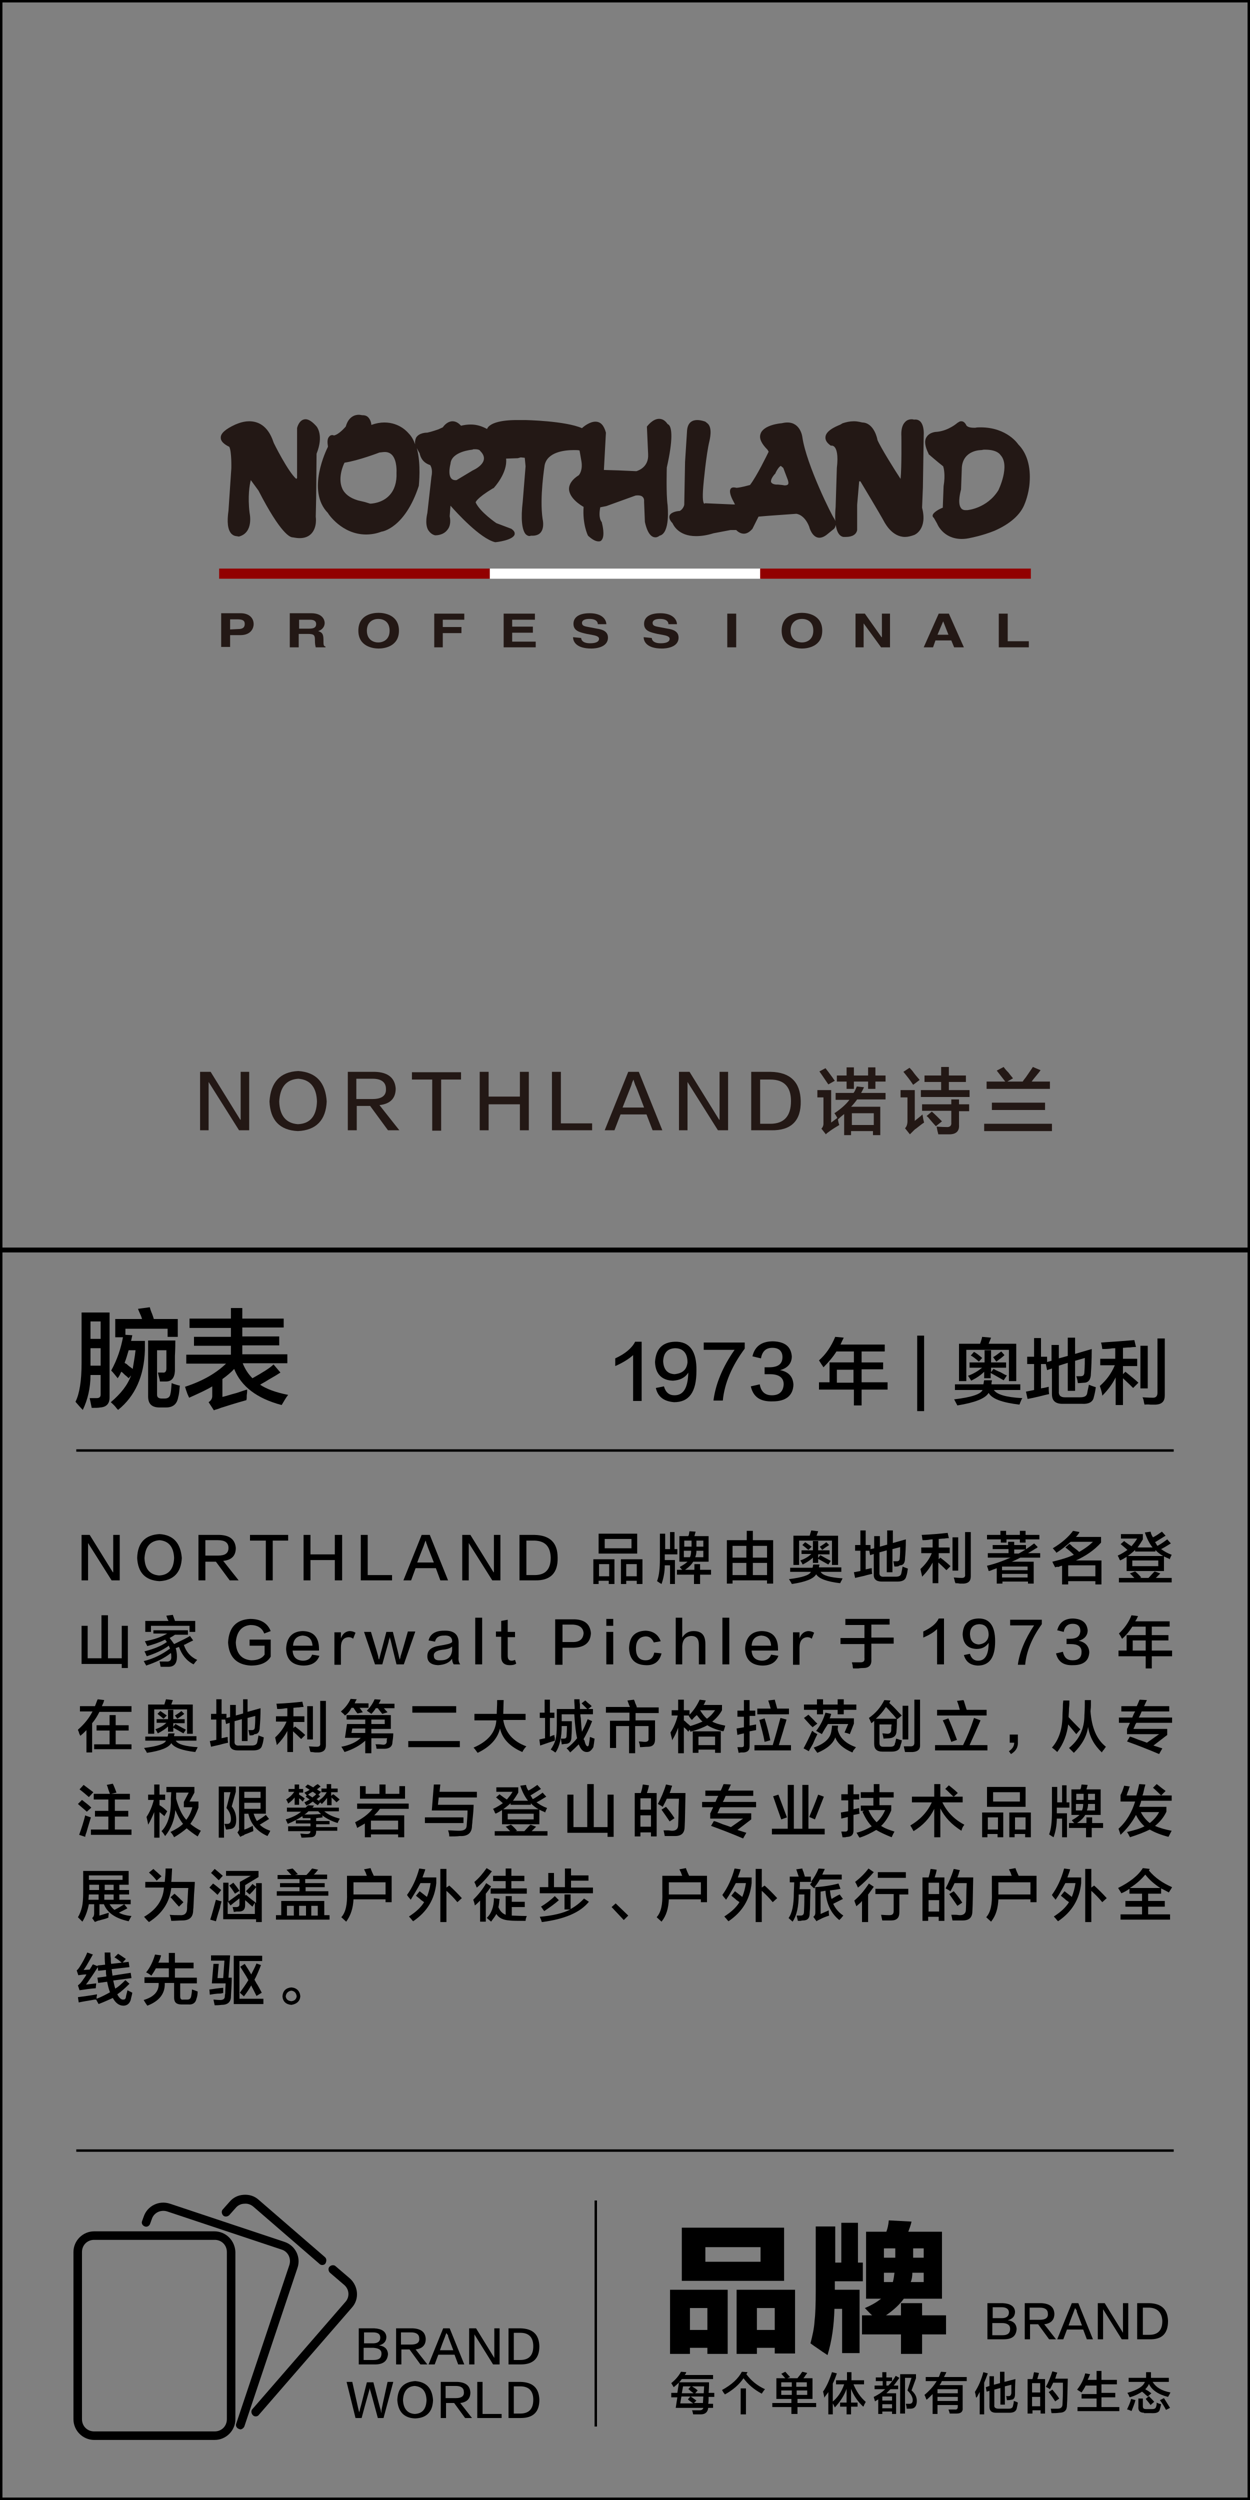 <?xml version="1.0" encoding="utf-8"?>
<!-- Generator: Adobe Illustrator 19.0.0, SVG Export Plug-In . SVG Version: 6.00 Build 0)  -->
<svg version="1.1" id="图层_1" xmlns="http://www.w3.org/2000/svg" xmlns:xlink="http://www.w3.org/1999/xlink" x="0px" y="0px"
	 width="308px" height="616px" viewBox="0 0 308 616" style="enable-background:new 0 0 308 616;" xml:space="preserve">
<rect x="0" y="0" width="308" height="616" fill="#808080" stroke="none"/>
<style type="text/css">
	.st0{fill:#231815;}
	.st1{fill:#920000;}
	.st2{fill:#FFFFFF;}
</style>
<g id="XMLID_6631_">
	<path id="XMLID_522_" class="st0" d="M49.3,264.1h2.6l7.3,11.8h0.1v-11.8h2.1v14.4h-2.5l-7.5-11.9v11.9h-2.1V264.1z"/>
	<path id="XMLID_524_" class="st0" d="M73.5,263.9c4.4,0.3,6.7,2.8,7,7.5c-0.2,4.6-2.6,7.1-7.1,7.3c-4.5-0.2-6.8-2.7-7-7.3
		C66.7,266.7,69,264.1,73.5,263.9z M73.4,277c3-0.1,4.6-2,4.7-5.6c-0.1-3.5-1.7-5.4-4.6-5.6c-3,0.2-4.5,2.1-4.7,5.6
		C68.9,274.9,70.5,276.8,73.4,277z"/>
	<path id="XMLID_527_" class="st0" d="M98.4,278.5h-2.8l-4.4-6h-3.3v6h-2.2v-14.4h6.7c3.2,0.1,4.9,1.5,5.1,4.1c0,2.4-1.3,3.8-4,4.1
		L98.4,278.5z M87.8,265.9v4.9h4c2.2,0,3.4-0.8,3.3-2.5c0-1.6-1.1-2.5-3.3-2.5H87.8z"/>
	<path id="XMLID_530_" class="st0" d="M113.6,266h-4.9v12.6h-2.2V266h-5v-1.8h12.1V266z"/>
	<path id="XMLID_532_" class="st0" d="M130.3,278.5h-2.2v-6.4h-7.7v6.4h-2.2v-14.4h2.2v6.1h7.7v-6.1h2.2V278.5z"/>
	<path id="XMLID_534_" class="st0" d="M145.8,278.5h-9.8v-14.4h2.2v12.7h7.7V278.5z"/>
	<path id="XMLID_536_" class="st0" d="M157.4,264.1l5.8,14.4h-2.4l-1.5-3.9h-6.4l-1.5,3.9H149l5.8-14.4H157.4z M156.1,266L156.1,266
		c-0.2,0.4-0.4,0.8-0.5,1.3c0,0.1-0.8,2-2.2,5.6h5.3c-1.4-3.7-2.1-5.5-2.2-5.6c0,0,0-0.1-0.1-0.3C156.2,266.4,156.1,266.1,156.1,266
		z"/>
	<path id="XMLID_539_" class="st0" d="M167.3,264.1h2.6l7.3,11.8h0.1v-11.8h2.1v14.4h-2.5l-7.5-11.9v11.9h-2.1V264.1z"/>
	<path id="XMLID_541_" class="st0" d="M190,278.5h-4.9v-14.4h4.8c4.8,0.1,7.3,2.5,7.4,7.2C197.4,276.2,194.9,278.6,190,278.5z
		 M189.8,266h-2.5v10.9h2.5c3.4,0,5.1-1.9,5.1-5.6C194.9,267.8,193.2,266,189.8,266z"/>
	<path id="XMLID_544_" class="st0" d="M203.5,279.5l-1.1-1.4c0.3-0.3,0.5-0.7,0.5-1.2v-6.5h-1.5v-1.8h3.4v8c0.5-0.4,1.1-0.8,1.6-1.2
		c0.1,0.7,0.2,1.3,0.4,1.8c-0.8,0.5-1.5,0.9-2.2,1.4C204.1,279,203.7,279.2,203.5,279.5z M204.1,267.2c-0.7-1-1.4-2.1-2.2-3.2
		l1.5-0.8c0.4,0.5,1,1.3,1.8,2.4c0.2,0.3,0.4,0.6,0.5,0.7L204.1,267.2z M205.9,270.9v-1.6h4.4c0.2-0.2,0.4-0.6,0.6-1.1
		c0.1-0.2,0.2-0.4,0.2-0.5l1.8,0.2c-0.1,0.2-0.3,0.6-0.5,1c-0.1,0.2-0.2,0.3-0.2,0.4h6v1.6h-7c-0.5,0.7-1,1.3-1.5,1.8h7.2v7h-1.8v-1
		h-5.4v1H208v-5.2c-0.5,0.4-1,0.8-1.5,1.3c-0.3-0.6-0.6-1.1-0.9-1.5c1.5-1,2.8-2.1,3.7-3.3H205.9z M213.9,268.3v-1.8h-3.5v1.8h-1.8
		v-1.8h-2.4V265h2.4v-2h1.8v2h3.5v-2h1.8v2h2.5v1.5h-2.5v1.8H213.9z M209.9,274.3v2.9h5.4v-2.9H209.9z"/>
	<path id="XMLID_550_" class="st0" d="M224.2,279.5L223,278c0.4-0.4,0.6-1,0.6-1.8v-5.8h-1.7v-1.8h3.5v7.6c0.1-0.1,0.3-0.3,0.6-0.5
		c0.6-0.5,1-0.8,1.3-1.1c0.1,0.7,0.2,1.3,0.4,2c-0.5,0.3-1.1,0.8-2,1.5c-0.2,0.1-0.4,0.3-0.5,0.4c-0.1,0.1-0.4,0.4-0.6,0.6
		C224.4,279.3,224.3,279.4,224.2,279.5z M225,267.3c-0.7-1.1-1.5-2.1-2.4-3.2l1.5-1c0.3,0.3,0.7,0.7,1.1,1.3
		c0.6,0.8,1.1,1.3,1.4,1.7L225,267.3z M227.8,266.7V265h4.1v-2.1h1.9v2.1h4.2v1.6h-4.2v2h5.1v1.7h-12v-1.7h5v-2H227.8z M227.2,273.8
		v-1.7h7.2v-1.2h1.9v1.2h2.5v1.7h-2.5v3.4c0.1,1.5-0.7,2.3-2.4,2.3c-0.9,0-1.8,0-2.7,0c0-0.1-0.1-0.4-0.2-0.8
		c-0.1-0.5-0.2-0.9-0.2-1.1c0.4,0,1.2,0.1,2.3,0.1c0.9,0.1,1.4-0.3,1.3-1.1v-2.9H227.2z M230.6,277.5c-0.3-0.3-0.8-0.9-1.5-1.7
		c-0.3-0.4-0.6-0.7-0.8-0.8l1.3-1.1c0.7,0.6,1.5,1.4,2.5,2.4L230.6,277.5z"/>
	<path id="XMLID_556_" class="st0" d="M242.5,278.7v-1.8h16.7v1.8H242.5z M243.1,268.3v-1.8h4.6c-0.4-0.5-1.1-1.4-2.1-2.7l1.7-0.9
		c0.2,0.3,0.6,0.8,1.2,1.4c0.5,0.7,0.9,1.1,1.1,1.4l-1.4,0.8h3.8c0.1-0.2,0.4-0.6,0.8-1.1c0.8-1.2,1.4-2,1.7-2.5l1.9,0.8
		c-0.2,0.3-0.6,0.8-1.1,1.4c-0.5,0.6-0.9,1.1-1.1,1.4h4.5v1.8H243.1z M244.4,273.5v-1.8h13.1v1.8H244.4z"/>
</g>
<g id="XMLID_6627_">
	<path id="XMLID_513_" d="M20.4,347.4c-0.6-0.6-1.2-1.3-1.8-2c1-2,1.5-5.2,1.5-9.5v-12.5H27v20.9c0,1.6-0.8,2.4-2.3,2.5
		c-0.5,0.1-1.2,0.1-2.1,0.1c-0.2-1-0.4-1.9-0.5-2.4c0.5,0,1,0,1.7,0c0.7,0,1-0.3,1-0.9v-4.8h-2.5C22.3,342,21.6,344.9,20.4,347.4z
		 M22.3,325.6v4.3h2.5v-4.3H22.3z M22.3,336v0.5h2.5v-4.3h-2.5V336z M28.4,329.5V325H35c-0.1-0.3-0.2-0.7-0.5-1.3
		c-0.2-0.5-0.4-0.9-0.5-1.2l2.9-0.4c0.1,0.4,0.3,1,0.6,1.7c0.2,0.5,0.3,0.9,0.4,1.2h5.9v4.4h-2.5v-2H30.9v1.5l1.7,0.1l-0.3,1.4h3.4
		v2.3c-0.2,6.4-2.4,11.3-6.6,14.7c-0.1-0.1-0.4-0.4-0.6-0.7c-0.5-0.6-0.9-0.9-1.2-1.2c2.5-2.1,4.2-4.3,5-6.6l-0.6,0.7
		c-0.2-0.2-0.5-0.5-0.9-0.8c-0.4-0.4-0.7-0.7-0.9-0.8c-0.1,0.1-0.2,0.4-0.4,0.8c-0.2,0.4-0.4,0.6-0.5,0.8c-0.5-0.6-1-1.3-1.6-1.9
		c1.5-2.7,2.4-5.5,2.9-8.2H28.4z M33.4,332.7h-1.7c-0.3,1-0.6,2.1-1,3.1c0.1,0.1,0.3,0.2,0.5,0.3c0.3,0.3,0.8,0.7,1.5,1.2
		C32.9,336,33.2,334.5,33.4,332.7z M39.3,346.8c-1.9,0-2.8-0.9-2.8-2.7v-13.8h6.7c0,0.7,0,2-0.1,3.8c0,1.8,0,3,0,3.7
		c-0.1,1.7-0.8,2.6-2.2,2.6h-1.5c0-0.2-0.1-0.7-0.3-1.4c-0.1-0.3-0.1-0.6-0.2-0.8c0.4,0,0.8,0,1.2,0c0.6,0.1,0.9-0.3,0.9-1
		c0-1.6,0-3.1,0-4.5h-2.3v11c0,0.6,0.4,0.9,1.2,0.9h0.7c0.8,0,1.3-0.4,1.4-1.2c0.1-0.3,0.2-1.2,0.3-2.6c0.1,0,0.2,0.1,0.5,0.2
		c0.7,0.2,1.2,0.4,1.5,0.4c-0.1,1.3-0.2,2.3-0.4,2.9c-0.3,1.7-1.3,2.5-3,2.5H39.3z"/>
	<path id="XMLID_520_" d="M46.7,327.1v-2.2h10.2v-2.6h2.8v2.6h10.2v2.2H59.7v2.2h9.1v2.2h-9.1v2.2h11.1v2.2h-11
		c0.6,1.5,1.4,2.7,2.4,3.7c2.5-1.4,4.3-2.5,5.2-3.4l1.7,2c-0.6,0.4-1.6,1-3,1.8c-0.9,0.6-1.6,0.9-2,1.2c1.5,1,3.8,1.9,6.9,2.5
		c-0.5,0.6-1,1.5-1.6,2.5c-6.1-1.6-10-4.6-11.7-8.9c-0.8,0.9-1.8,1.7-2.9,2.5v4.4c0.6-0.1,1.7-0.5,3.6-1c1.2-0.4,2-0.7,2.5-0.8
		c0,0.3,0,0.7-0.1,1.4c0,0.5,0,0.9-0.1,1.2c-2.9,0.8-5,1.5-6.3,1.9c-0.2,0.1-0.5,0.2-0.8,0.3c-0.4,0.1-0.7,0.2-0.9,0.3l-1.3-2
		c0.6-0.4,0.9-0.9,0.9-1.5v-2.4c-1.1,0.7-3,1.6-5.7,2.8c-0.1-0.2-0.2-0.5-0.4-0.9c-0.3-0.8-0.5-1.4-0.6-1.8
		c4.3-1.4,7.6-3.3,10.1-5.7h-9.8v-2.2h11v-2.2h-9.1v-2.2h9.1v-2.2H46.7z"/>
</g>
<g id="XMLID_6626_">
	<path id="XMLID_33_" d="M156,345.1v-11.2c-1.1,1-2.6,1.9-4.4,2.7c0-0.7,0-1.3,0-1.9c2.4-1.1,4.1-2.5,4.9-4.1h1.6v14.6H156z"/>
	<path id="XMLID_39_" d="M161.6,342l2-0.4c0.4,1.5,1.3,2.2,2.6,2.2c2.2,0,3.3-1.8,3.4-5.6c-0.8,1.3-2.1,1.9-3.8,2
		c-2.8-0.1-4.3-1.7-4.4-4.6c0.2-3.2,1.8-4.9,4.9-5c3.6-0.1,5.4,2.3,5.3,7.2c0,5.2-1.8,7.7-5.5,7.7
		C163.6,345.3,162.1,344.2,161.6,342z M169.4,335.7c0-2.3-1.1-3.5-3.1-3.5c-1.8,0.1-2.8,1.1-2.9,3.2c0.1,2,1,3.1,2.8,3.2
		C168.2,338.4,169.2,337.5,169.4,335.7z"/>
	<path id="XMLID_492_" d="M178.1,345.1h-2.3c0.5-4,2.2-8.2,5.2-12.5h-7.6v-1.8h10.1v1.5C180.3,336.6,178.5,340.9,178.1,345.1z"/>
	<path id="XMLID_494_" d="M185,341.6l2.2-0.5c0.3,1.8,1.3,2.7,3,2.7c1.9,0,2.8-1,2.9-2.7c0-1.6-1.1-2.5-3.4-2.5c-0.6,0-1,0-1.3,0
		v-1.7c0.3,0,0.7,0,1.1,0c2.2,0,3.3-0.8,3.3-2.5c0-1.5-0.9-2.3-2.5-2.3c-1.6,0-2.5,0.9-2.8,2.6l-2.1-0.5c0.6-2.5,2.3-3.7,5.1-3.7
		c2.9,0.1,4.4,1.3,4.6,3.7c0,1.7-1,2.9-2.9,3.4c2.1,0.4,3.2,1.6,3.3,3.6c-0.1,2.7-1.9,4.1-5.1,4.1
		C187.3,345.4,185.6,344.2,185,341.6z"/>
	<path id="XMLID_496_" d="M202.9,336.9c-0.1-0.1-0.2-0.4-0.4-0.6c-0.1-0.2-0.4-0.6-0.7-1.1c1.7-1.5,3-3.4,4-5.8l2.1,0.2
		c-0.3,0.6-0.6,1.2-0.8,1.7H218v1.7h-5.7v2.7h5.3v1.7h-5.3v3.2h6.4v1.8h-6.4v3.9h-1.9v-3.9h-8.6v-1.8h2.6v-4.9h6V333h-4.3
		C205.3,334.3,204.2,335.6,202.9,336.9z M206.2,337.5v3.2h4.1v-3.2H206.2z"/>
	<path id="XMLID_499_" d="M226,347.7v-18.6h1.7v18.6H226z"/>
	<path id="XMLID_501_" d="M235.3,342.5v-1.4h7c0-0.1,0.1-0.3,0.1-0.5c0-0.2,0.1-0.4,0.1-0.5h1.9c0,0.1,0,0.3-0.1,0.6
		c0,0.2,0,0.3,0,0.4h7.1v1.4h-6.5c0.7,1.1,3,1.8,7,2c-0.2,0.3-0.4,0.8-0.6,1.3c0,0.1-0.1,0.2-0.1,0.3c-4.2-0.5-6.8-1.4-7.6-2.9
		c-0.8,1.4-3.4,2.4-7.7,3.1c-0.2-0.4-0.5-0.9-0.8-1.5c4.3-0.5,6.6-1.3,7-2.3H235.3z M236.3,340.3v-9.2h5.2c0.2-0.6,0.4-1.1,0.5-1.7
		l2.2,0.2l-0.6,1.5h6.8v9.2h-1.8v-7.7h-10.5v7.7H236.3z M238.9,337v-1.3h3.7v-3h1.6v3h3.7v1.3h-3.7v1.1l0.6-0.8
		c0.4,0.2,0.9,0.5,1.7,0.8c0.7,0.4,1.2,0.7,1.6,0.8l-0.8,1.2c-1.2-0.7-2.3-1.3-3.2-1.8v1.3h-1.6v-1.6c-0.8,0.8-1.8,1.5-3.2,2.2
		c-0.1-0.2-0.3-0.5-0.5-0.8c-0.1-0.2-0.2-0.3-0.3-0.4c1.4-0.5,2.5-1.2,3.5-2H238.9z M241.2,335.5c-0.8-0.7-1.4-1.2-2-1.5l0.8-0.9
		c0.7,0.4,1.3,0.9,2,1.5L241.2,335.5z M245.5,335.5l-0.8-1.1c0.4-0.2,1.1-0.7,2-1.4l0.8,0.9C247,334.4,246.3,334.9,245.5,335.5z"/>
	<path id="XMLID_507_" d="M265.6,340.8c0-0.1-0.1-0.3-0.1-0.6c-0.1-0.5-0.2-0.8-0.3-1.1c0.3,0,0.7,0,1.1,0c0.6,0,0.9-0.3,0.9-1.1
		c0.1-1.4,0.1-2.6,0.1-3.4l-2.4,0.7v7.4h-1.8v-6.9l-2.2,0.7v6.3c-0.1,1,0.4,1.5,1.5,1.5h3.7c1.1,0,1.7-0.3,1.8-1.1
		c0.1-0.7,0.3-1.3,0.4-2c0.5,0.2,1,0.4,1.7,0.6c-0.1,0.9-0.3,1.8-0.5,2.5c-0.2,1.1-1.2,1.7-2.8,1.6h-4.9c-1.8,0-2.6-0.8-2.6-2.4
		v-6.3l-1.2,0.4l-0.3-1.5h-1.2v6c0.1,0,0.4-0.1,0.6-0.1c0.5-0.1,0.9-0.2,1.3-0.3c0,0.6,0,1.1,0.1,1.8c-0.5,0.1-1.3,0.3-2.5,0.6
		c-1.3,0.3-2.2,0.5-2.8,0.6l-0.4-1.8l2-0.4v-6.4h-1.7v-1.8h1.7v-4.6h1.7v4.6h1.5v1.3l1.1-0.3v-3.9h1.8v3.3l2.2-0.6v-4.5h1.8v4
		l4.1-1.2c0,2.6-0.1,4.6-0.2,6c0,1.5-0.6,2.3-1.7,2.3C266.8,340.7,266.2,340.8,265.6,340.8z"/>
	<path id="XMLID_509_" d="M271.1,336.6v-1.8h3.7v-2.6c-0.3,0-0.7,0-1.2,0.1c-0.9,0.1-1.6,0.1-2,0.1c0,0,0-0.1,0-0.1
		c-0.1-0.7-0.2-1.2-0.3-1.5c3.2-0.2,5.9-0.4,8.2-0.6l0.4,1.7c-0.3,0-0.8,0-1.4,0.1c-0.8,0-1.4,0.1-1.8,0.1v2.7h3.5v1.8h-3.5v2
		l0.6-0.6c1.6,1.3,2.7,2.2,3.2,2.7l-1.3,1.3c-0.6-0.6-1.4-1.4-2.5-2.4v6.6h-1.8v-6.8c-0.8,1.6-1.9,3.1-3.3,4.5
		c0-0.4-0.2-1.2-0.6-2.4c1.6-1.4,2.8-3,3.7-5.1H271.1z M281,342.1v-10.5h1.8v10.5H281z M282,346.1c0-0.1,0-0.2-0.1-0.4
		c-0.1-0.7-0.2-1.1-0.4-1.4c0.5,0,1.3,0.1,2.6,0.1c0.7,0,1.1-0.4,1.1-1.2v-13.4h1.8v14c0,1.5-0.7,2.2-2.2,2.3c-0.2,0-0.6,0-1.3,0
		C282.7,346,282.2,346.1,282,346.1z"/>
</g>
<g id="XMLID_2295_">
	<g id="XMLID_2959_">
		<path id="XMLID_3294_" d="M20.1,378.2h2l5.7,9.2h0.1v-9.2h1.6v11.2h-2l-5.8-9.2v9.2h-1.6V378.2z"/>
		<path id="XMLID_3291_" d="M39.3,378c3.4,0.2,5.2,2.2,5.5,5.9c-0.2,3.6-2,5.5-5.5,5.7c-3.5-0.2-5.3-2.1-5.5-5.7
			C33.9,380.1,35.8,378.2,39.3,378z M39.2,388.2c2.3-0.1,3.6-1.5,3.7-4.3c-0.1-2.7-1.3-4.2-3.6-4.4c-2.3,0.2-3.5,1.6-3.7,4.4
			C35.7,386.6,36.9,388,39.2,388.2z"/>
		<path id="XMLID_3288_" d="M58.8,389.4h-2.2l-3.4-4.6h-2.6v4.6h-1.7v-11.2h5.2c2.5,0.1,3.8,1.1,4,3.2c0,1.9-1,3-3.1,3.2L58.8,389.4
			z M50.6,379.5v3.8h3.1c1.8,0,2.6-0.6,2.6-1.9c0-1.3-0.9-1.9-2.6-1.9H50.6z"/>
		<path id="XMLID_3286_" d="M71,379.6h-3.8v9.8h-1.7v-9.8h-3.9v-1.4H71V379.6z"/>
		<path id="XMLID_3284_" d="M84.3,389.4h-1.8v-5h-6v5h-1.7v-11.2h1.7v4.8h6v-4.8h1.8V389.4z"/>
		<path id="XMLID_3282_" d="M96.6,389.4h-7.7v-11.2h1.7v9.9h6V389.4z"/>
		<path id="XMLID_3279_" d="M105.9,378.2l4.5,11.2h-1.9l-1.1-3h-5l-1.1,3h-1.9l4.5-11.2H105.9z M104.9,379.6L104.9,379.6
			c-0.2,0.3-0.3,0.7-0.4,1c0,0.1-0.6,1.5-1.7,4.4h4.1c-1.1-2.8-1.7-4.3-1.7-4.4c0,0,0-0.1-0.1-0.2C105,380,104.9,379.7,104.9,379.6z
			"/>
		<path id="XMLID_3277_" d="M113.9,378.2h2l5.7,9.2h0.1v-9.2h1.6v11.2h-2l-5.8-9.2v9.2h-1.6V378.2z"/>
		<path id="XMLID_3274_" d="M131.8,389.4H128v-11.2h3.7c3.8,0.1,5.7,1.9,5.7,5.6C137.5,387.6,135.6,389.5,131.8,389.4z M131.7,379.6
			h-2v8.5h2c2.7,0,4-1.4,4-4.3C135.6,381,134.3,379.7,131.7,379.6z"/>
		<path id="XMLID_3267_" d="M146.2,390.3v-6.1h5.2v6.1h-1.4v-0.8h-2.5v0.8H146.2z M147.5,382.8v-4.9h9.5v4.9H147.5z M147.6,385.4v3
			h2.5v-3H147.6z M149,379.2v2.3h6.6v-2.3H149z M153,390.3v-6.1h5.3v6.1h-1.4v-0.8h-2.6v0.8H153z M154.3,385.4v3h2.6v-3H154.3z"/>
		<path id="XMLID_3260_" d="M163,390.3c-0.2-0.1-0.5-0.3-0.8-0.5c-0.1-0.1-0.3-0.2-0.3-0.2c0.5-1.3,0.7-3.1,0.7-5.5v-6.2h1.3v3.8
			h1.2v-4.2h1.1v4.2h0.7v1.3h-3.1v1.4h2.5v5.9h-1.2v-4.6h-1.3C163.8,387.3,163.5,388.9,163,390.3z M167.4,384.8v-6.3h2.2
			c0,0,0-0.1,0.1-0.2c0.1-0.3,0.1-0.6,0.2-1l1.5,0.1c-0.1,0.4-0.2,0.7-0.3,1.1h3.5v6.3h-3.8c-0.4,0.7-1,1.3-2,2h2.3v-1.4h1.4v1.4
			h2.7v1.2h-2.7v2.3H171V388h-4.2v-1.2h1.3c-0.2-0.2-0.4-0.4-0.6-0.7c0.9-0.5,1.5-0.9,1.9-1.3H167.4z M168.6,379.6v1.5h1.8v-1.5
			H168.6z M170,383.7c0.2-0.4,0.3-1,0.3-1.6h-1.8v1.6H170z M173.3,383.7v-1.6h-1.7c0,0.6-0.1,1.1-0.3,1.6H173.3z M173.3,379.6h-1.7
			v1.5h1.7V379.6z"/>
		<path id="XMLID_3254_" d="M179.1,390.2v-10.7h4.9v-2.3h1.5v2.3h5v10.7H189v-0.8h-8.5v0.8H179.1z M180.5,380.9v2.9h3.4v-2.9H180.5z
			 M180.5,385.1v3h3.4v-3H180.5z M189,380.9h-3.5v2.9h3.5V380.9z M185.5,385.1v3h3.5v-3H185.5z"/>
		<path id="XMLID_3248_" d="M194.7,387.4v-1.1h5.5c0-0.1,0.1-0.2,0.1-0.4c0-0.2,0.1-0.3,0.1-0.4h1.5c0,0.1,0,0.3-0.1,0.4
			c0,0.1,0,0.3,0,0.3h5.5v1.1h-5.1c0.5,0.9,2.3,1.4,5.4,1.6c-0.1,0.3-0.3,0.6-0.5,1c0,0.1-0.1,0.2-0.1,0.2c-3.3-0.4-5.2-1.1-5.9-2.2
			c-0.6,1.1-2.6,1.9-6,2.4c-0.1-0.3-0.4-0.7-0.7-1.2c3.3-0.4,5.1-1,5.4-1.8H194.7z M195.5,385.6v-7.2h4c0.1-0.4,0.3-0.9,0.4-1.3
			l1.7,0.2l-0.4,1.1h5.3v7.2H205v-6h-8.1v6H195.5z M197.5,383v-1h2.8v-2.3h1.3v2.3h2.8v1h-2.8v0.9l0.5-0.7c0.3,0.1,0.7,0.4,1.3,0.7
			c0.5,0.3,1,0.5,1.3,0.7l-0.6,0.9c-0.9-0.5-1.8-1-2.5-1.4v1h-1.3v-1.3c-0.6,0.6-1.4,1.1-2.5,1.7c-0.1-0.1-0.2-0.4-0.4-0.7
			c-0.1-0.1-0.2-0.3-0.2-0.3c1.1-0.4,2-0.9,2.7-1.6H197.5z M199.2,381.9c-0.6-0.5-1.1-0.9-1.5-1.2l0.7-0.7c0.5,0.3,1,0.7,1.6,1.1
			L199.2,381.9z M202.6,381.9l-0.6-0.8c0.3-0.2,0.9-0.5,1.6-1.1l0.7,0.7C203.8,381,203.2,381.4,202.6,381.9z"/>
		<path id="XMLID_3246_" d="M220.4,386c0-0.1-0.1-0.3-0.1-0.4c-0.1-0.4-0.1-0.7-0.2-0.9c0.3,0,0.5,0,0.9,0c0.4,0,0.7-0.2,0.7-0.8
			c0.1-1.1,0.1-2,0.1-2.7l-1.9,0.5v5.7h-1.4v-5.4l-1.8,0.5v4.9c-0.1,0.8,0.3,1.2,1.2,1.1h2.8c0.9,0,1.3-0.3,1.4-0.9
			c0.1-0.5,0.2-1,0.3-1.6c0.4,0.2,0.8,0.3,1.3,0.5c-0.1,0.7-0.2,1.4-0.4,1.9c-0.2,0.9-0.9,1.3-2.2,1.3h-3.8c-1.4,0-2.1-0.6-2-1.9
			v-4.9l-0.9,0.3l-0.2-1.1h-0.9v4.6c0.1,0,0.3-0.1,0.5-0.1c0.4-0.1,0.7-0.2,1-0.2c0,0.4,0,0.9,0.1,1.4c-0.4,0.1-1,0.2-2,0.5
			c-1,0.2-1.7,0.4-2.2,0.5l-0.3-1.4l1.6-0.3v-5h-1.3v-1.4h1.3v-3.6h1.3v3.6h1.2v1l0.9-0.2v-3h1.4v2.6l1.8-0.5v-3.5h1.4v3.1l3.2-0.9
			c0,2-0.1,3.6-0.2,4.6c0,1.2-0.4,1.8-1.3,1.8C221.4,386,221,386,220.4,386z"/>
		<path id="XMLID_3242_" d="M227,382.7v-1.4h2.8v-2c-0.2,0-0.5,0-0.9,0.1c-0.7,0.1-1.3,0.1-1.6,0.1c0,0,0-0.1,0-0.1
			c-0.1-0.5-0.1-0.9-0.2-1.2c2.5-0.1,4.6-0.3,6.4-0.5l0.3,1.3c-0.2,0-0.6,0-1.1,0.1c-0.6,0-1.1,0.1-1.4,0.1v2.1h2.7v1.4h-2.7v1.5
			l0.4-0.4c1.3,1,2.1,1.7,2.5,2.1l-1,1c-0.4-0.4-1.1-1.1-2-1.9v5.1h-1.4V385c-0.6,1.2-1.5,2.4-2.6,3.5c0-0.3-0.2-0.9-0.4-1.9
			c1.2-1.1,2.2-2.4,2.8-3.9H227z M234.7,387v-8.2h1.4v8.2H234.7z M235.4,390.1c0-0.1,0-0.2-0.1-0.3c-0.1-0.5-0.2-0.9-0.3-1.1
			c0.4,0,1,0.1,2,0.1c0.6,0,0.9-0.3,0.8-0.9v-10.4h1.4v10.9c0,1.1-0.5,1.7-1.7,1.8c-0.1,0-0.5,0-1,0
			C236.1,390.1,235.6,390.1,235.4,390.1z"/>
		<path id="XMLID_3237_" d="M244.6,381.8v-1.1h3.8v-0.8h1.5v0.8h2.9v1.1h-2.9v1h1.1c1.1-0.6,2.4-1.4,3.8-2.5l0.9,0.9
			c-0.1,0.1-0.3,0.3-0.6,0.4c-0.4,0.3-1,0.6-1.8,1.1h3v1.1h-4.9c-0.7,0.4-1.4,0.7-2.1,1h5.4v5.4h-1.4v-0.5h-6.3v0.5h-1.4v-3.8
			c-0.2,0.1-0.5,0.2-0.8,0.3c-0.5,0.2-0.9,0.4-1.2,0.4c-0.1-0.5-0.3-0.9-0.4-1.3c2.1-0.5,4-1.2,5.8-2h-5.6v-1.1h5.1v-1H244.6z
			 M243.2,379.3v-1.1h3.3v-1h1.4v1h3.4v-1h1.4v1h3.4v1.1h-3.4v0.8h-1.4v-0.8H248v0.8h-1.4v-0.8H243.2z M246.9,386v0.9h6.3V386H246.9
			z M246.9,387.8v0.9h6.3v-0.9H246.9z"/>
		<path id="XMLID_3234_" d="M260,386.2c-0.2-0.4-0.5-0.9-0.7-1.4c2.1-0.5,3.8-1,5.3-1.7c-0.7-0.7-1.4-1.3-2.1-1.8l1-0.9
			c0.2,0.1,0.5,0.4,0.8,0.7c0.7,0.5,1.2,0.9,1.6,1.3c1.2-0.7,2.4-1.5,3.4-2.5h-5.5c-1,0.9-2.2,1.9-3.5,2.7c-0.1-0.1-0.1-0.2-0.2-0.3
			c-0.2-0.2-0.4-0.5-0.7-0.8c2.2-1.3,3.9-2.8,5-4.3l1.6,0.3c0,0-0.1,0.1-0.1,0.2c-0.2,0.3-0.5,0.7-0.8,1h6.2v1.4
			c-1.7,1.9-3.8,3.3-6.2,4.4h6.3v5.9h-1.5v-0.8h-6.7v0.8h-1.5v-4.6c-0.2,0-0.5,0.1-0.9,0.3C260.5,386,260.2,386.1,260,386.2z
			 M263.2,385.7v2.7h6.7v-2.7H263.2z"/>
		<path id="XMLID_3229_" d="M288.3,384.2c-0.1,0-0.2-0.1-0.4-0.2c-0.3-0.1-0.7-0.3-1.1-0.5v3.6h-9.2v-3.5c-0.1,0.1-0.3,0.2-0.5,0.3
			c-0.1,0.1-0.5,0.3-1.1,0.6c0-0.1-0.1-0.2-0.2-0.3c0-0.2-0.2-0.5-0.4-0.9c0.9-0.4,1.7-0.9,2.4-1.4c-0.3-0.3-0.8-0.7-1.4-1.2
			c-0.1-0.1-0.2-0.2-0.3-0.2l0.9-0.8c0.1,0.1,0.3,0.3,0.5,0.4c0.5,0.4,1,0.7,1.3,0.9c0.5-0.6,1-1.2,1.4-1.9h-4v-1.1h5.4v1.3
			c-0.4,0.7-0.8,1.3-1.3,2h3.7c-0.8-1-1.4-2.2-1.9-3.7l1.4-0.2c0.1,0.5,0.3,1,0.6,1.4c0.8-0.4,1.5-0.9,2.2-1.4l0.9,1
			c-0.3,0.2-0.7,0.4-1.3,0.8s-1,0.6-1.3,0.8c0.1,0.1,0.3,0.4,0.5,0.8c0,0,0.1,0.1,0.1,0.1c0,0,0.1-0.1,0.2-0.1
			c1-0.6,1.7-1.1,2.2-1.5l0.9,1c-0.7,0.4-1.4,0.9-2.4,1.4c0.7,0.5,1.5,1,2.6,1.4c-0.1,0.2-0.3,0.6-0.5,1.1
			C288.3,384.1,288.3,384.1,288.3,384.2z M275.7,389.9v-1.1h3.8c-0.4-0.4-0.7-0.8-1.1-1.1l1.3-0.5c0.5,0.4,1,0.9,1.5,1.5l-0.4,0.1
			h2.2c0.3-0.3,0.7-0.8,1.4-1.5c0.1,0,0.1-0.1,0.1-0.1l1.4,0.5l-1.1,1.1h3.9v1.1H275.7z M279.7,382.3v-0.4c-0.4,0.4-1,0.9-1.8,1.5
			h8.7c-0.7-0.4-1.4-0.9-1.9-1.5v0.4H279.7z M279,384.5v1.4h6.4v-1.4H279z"/>
		<path id="XMLID_3227_" d="M20.1,410v-9.4h1.5v8H25v-10.6h1.6v10.6H30v-8h1.5V411H30v-1H20.1z"/>
		<path id="XMLID_3224_" d="M37.8,402.8v-1.1h8.5v1.1h-3.2c-0.4,0.3-0.9,0.6-1.3,0.8c0.4,0.5,0.8,1.1,1.1,1.5c1.6-0.8,3-1.4,3.9-2
			l0.8,1.1c-0.4,0.2-1.1,0.5-2,1c0.1,0,0,0-0.3,0.1c0.6,1.8,1.7,3,3.3,3.7c-0.3,0.3-0.6,0.7-0.9,1.1c-1.8-0.9-2.9-2.4-3.6-4.3
			l-0.8,0.3c0.2,0.7,0.3,1.4,0.3,2.1c0,1.7-0.7,2.5-2.1,2.5c-0.5,0-1.2,0-1.9,0c0-0.1-0.1-0.2-0.1-0.4c-0.1-0.4-0.1-0.7-0.2-0.9
			c0.6,0,1.1,0,1.6,0c0.9,0.1,1.4-0.3,1.3-1.3c0-0.3,0-0.6-0.1-0.8c-1.6,1.3-3.7,2.3-6.1,3.1c0-0.1-0.1-0.3-0.2-0.4
			c-0.2-0.4-0.3-0.6-0.4-0.7c2.5-0.6,4.6-1.7,6.5-3.1c-0.1-0.2-0.2-0.4-0.3-0.7c-1.5,1.1-3.3,1.9-5.4,2.6c-0.1-0.1-0.2-0.3-0.3-0.6
			c-0.1-0.3-0.3-0.5-0.3-0.6c2.3-0.6,4.1-1.3,5.5-2.3c0-0.1-0.1-0.2-0.2-0.3c-0.1-0.1-0.1-0.2-0.2-0.3c-1.4,0.7-2.9,1.2-4.4,1.6
			c-0.2-0.4-0.4-0.8-0.6-1.2c2.2-0.4,4-1,5.5-1.9H37.8z M35.8,402.1v-2.7h5.7c0-0.1-0.1-0.3-0.2-0.4c-0.1-0.4-0.3-0.7-0.3-0.9
			l1.6-0.2c0,0.1,0.1,0.3,0.2,0.6c0.1,0.4,0.3,0.7,0.3,0.9h5v2.7h-1.4v-1.5h-9.5v1.5H35.8z"/>
		<path id="XMLID_3222_" d="M66.7,404v4.2c-0.8,1.4-2.4,2.2-4.9,2.2c-3.5-0.2-5.4-2.1-5.6-5.7c0.2-3.7,2-5.6,5.4-5.8
			c2.6,0,4.3,1,5.1,3l-1.6,0.6c-0.5-1.4-1.7-2.1-3.4-2.1c-2.2,0.2-3.4,1.7-3.6,4.3c0.1,2.7,1.4,4.2,3.8,4.4c1.6,0,2.7-0.5,3.3-1.4
			v-2.2h-3.7V404H66.7z"/>
		<path id="XMLID_3219_" d="M76.9,407.7l1.8,0.3c-0.6,1.6-1.9,2.4-4,2.4c-2.7-0.1-4.1-1.5-4.2-4.1c0.1-2.8,1.5-4.3,4-4.4
			c2.7,0,4.1,1.5,4.1,4.4c0,0.2,0,0.3,0,0.4h-6.5c0.1,1.6,0.9,2.4,2.5,2.5C75.9,409.2,76.6,408.6,76.9,407.7z M72.2,405.5H77
			c-0.1-1.6-0.9-2.4-2.4-2.5C73.1,403.1,72.3,404,72.2,405.5z"/>
		<path id="XMLID_3217_" d="M84,406v4.2h-1.6v-8H84v1.5c0.4-1.1,1.1-1.7,2.1-1.8c0.5,0,1,0.1,1.5,0.4l-0.6,1.5
			c-0.3-0.3-0.7-0.4-1.1-0.4C84.6,403.5,84,404.3,84,406z"/>
		<path id="XMLID_3215_" d="M102.3,402.1l-2.8,8h-1.8c-0.9-3.7-1.4-5.7-1.4-5.8c-0.1-0.3-0.2-0.6-0.2-0.8H96c0,0.1,0,0.2-0.1,0.4
			s-0.1,0.3-0.1,0.4c0,0.2-0.6,2.1-1.6,5.8h-1.8l-2.7-8h1.7c1.2,3.9,1.8,6,1.8,6.1c0,0.3,0.1,0.6,0.2,0.7c0.1-0.2,0.1-0.5,0.2-0.7
			c0-0.1,0.6-2.2,1.6-6.1h1.6c1,3.9,1.5,5.9,1.5,6.1c0,0,0.1,0.2,0.1,0.4c0.1,0.2,0.1,0.3,0.1,0.3c0.1-0.3,0.2-0.5,0.2-0.8
			c0.1-0.2,0.7-2.2,1.8-6.1H102.3z"/>
		<path id="XMLID_3212_" d="M113.4,410.1h-1.6c-0.2-0.3-0.4-0.7-0.4-1.4c-0.7,1-1.8,1.5-3.5,1.6c-1.7-0.1-2.6-0.8-2.6-2.2
			c0-1.5,1-2.3,3-2.6c1.8-0.3,2.8-0.5,3.1-0.9c0.1-1.1-0.6-1.7-2-1.6c-1.3,0-2,0.5-2.2,1.5l-1.6-0.3c0.4-1.6,1.7-2.4,3.8-2.4
			c2.5-0.1,3.7,1,3.6,3.2c0,1,0,2.1,0,3.3C112.9,409.1,113.1,409.7,113.4,410.1z M111.4,406.7v-1c-0.4,0.4-1.2,0.7-2.4,0.8
			c-1.5,0.2-2.2,0.7-2.1,1.5c0,0.8,0.5,1.2,1.7,1.1C110.3,409.1,111.2,408.3,111.4,406.7z"/>
		<path id="XMLID_3210_" d="M117.1,410.1v-11.5h1.7v11.5H117.1z"/>
		<path id="XMLID_3208_" d="M125.1,399.1v3h1.8v1.3h-1.8v4.6c0,0.8,0.3,1.2,1,1.2c0.3,0,0.5-0.1,0.8-0.2l0.3,0.9
			c-0.4,0.3-0.9,0.4-1.6,0.4c-1.4,0-2.1-0.7-2.1-2.1v-4.9h-1.3v-1.3h1.3v-2.6L125.1,399.1z"/>
		<path id="XMLID_3205_" d="M141.4,406h-2.8v4.2h-1.8V399h4.8c2.5,0.1,3.8,1.2,4,3.4C145.5,404.7,144.1,405.9,141.4,406z
			 M141.2,400.3h-2.6v4.3h2.6c1.7,0,2.5-0.8,2.6-2.2C143.7,401.1,142.8,400.4,141.2,400.3z"/>
		<path id="XMLID_3202_" d="M149.4,400.6v-1.7h1.7v1.7H149.4z M149.4,410.1v-8h1.7v8H149.4z"/>
		<path id="XMLID_3200_" d="M162.8,404.4l-1.7,0.3c-0.4-0.9-1-1.5-2-1.5c-1.6,0.1-2.4,1.1-2.4,3c0,1.9,0.8,2.9,2.4,2.9
			c1.2,0,1.9-0.7,2.1-1.9l1.8,0.2c-0.5,2-1.8,3-3.9,2.9c-2.7-0.1-4-1.5-4.1-4.2c0.1-2.8,1.4-4.2,4.1-4.3
			C161,401.9,162.2,402.8,162.8,404.4z"/>
		<path id="XMLID_3198_" d="M173.8,410.1h-1.6v-4.8c0-1.5-0.6-2.2-1.9-2.2c-1.4,0.1-2.1,0.9-2.2,2.5v4.5h-1.6v-11.5h1.6v4.9
			c0.7-1.1,1.6-1.6,2.8-1.6c2,0,2.9,1,2.9,3.2V410.1z"/>
		<path id="XMLID_3196_" d="M178,410.1v-11.5h1.7v11.5H178z"/>
		<path id="XMLID_3193_" d="M190,407.7l1.8,0.3c-0.6,1.6-1.9,2.4-4,2.4c-2.7-0.1-4.1-1.5-4.2-4.1c0.1-2.8,1.5-4.3,4-4.4
			c2.7,0,4.1,1.5,4.1,4.4c0,0.2,0,0.3,0,0.4h-6.5c0.1,1.6,0.9,2.4,2.5,2.5C188.9,409.2,189.7,408.6,190,407.7z M185.2,405.5h4.8
			c-0.1-1.6-0.9-2.4-2.4-2.5C186.1,403.1,185.3,404,185.2,405.5z"/>
		<path id="XMLID_3191_" d="M197,406v4.2h-1.6v-8h1.6v1.5c0.4-1.1,1.1-1.7,2.1-1.8c0.5,0,1,0.1,1.5,0.4l-0.6,1.5
			c-0.3-0.3-0.7-0.4-1.1-0.4C197.7,403.5,197,404.3,197,406z"/>
		<path id="XMLID_3189_" d="M208.3,400.3v-1.4h10.9v1.4h-4.5v3.2h5.5v1.5h-5.5v3.9c0.1,1.4-0.6,2.1-2,2.1c-0.2,0-0.6,0-1.2,0.1
			c-0.6,0-1,0-1.3,0c0-0.1-0.1-0.3-0.1-0.6c0-0.2-0.1-0.5-0.2-0.9c0.7,0,1.3,0,2.1,0c0.8,0,1.1-0.3,1-1.1v-3.4h-5.9v-1.5h5.9v-3.2
			H208.3z"/>
		<path id="XMLID_3187_" d="M230.9,410.2v-8.8c-0.8,0.8-2,1.5-3.4,2.1c0-0.5,0-1,0-1.5c1.9-0.9,3.2-1.9,3.8-3.2h1.3v11.3H230.9z"/>
		<path id="XMLID_3184_" d="M237.5,407.8l1.5-0.3c0.3,1.1,1,1.7,2,1.7c1.7,0,2.6-1.4,2.6-4.4c-0.7,1-1.6,1.5-3,1.5
			c-2.2-0.1-3.3-1.3-3.4-3.6c0.1-2.5,1.4-3.8,3.8-3.9c2.8-0.1,4.2,1.8,4.2,5.6c0,4-1.4,6-4.3,6C239.1,410.3,238,409.5,237.5,407.8z
			 M243.6,402.9c0-1.8-0.8-2.7-2.4-2.7c-1.4,0.1-2.2,0.9-2.2,2.5c0.1,1.6,0.8,2.4,2.2,2.5C242.7,405,243.5,404.2,243.6,402.9z"/>
		<path id="XMLID_3182_" d="M252.6,410.2h-1.8c0.4-3.1,1.8-6.4,4-9.7h-5.9v-1.4h7.8v1.1C254.3,403.5,252.9,406.9,252.6,410.2z"/>
		<path id="XMLID_3180_" d="M260.2,407.4l1.7-0.4c0.3,1.4,1,2.1,2.4,2.1c1.5,0,2.2-0.7,2.2-2.1c0-1.3-0.9-1.9-2.7-1.9
			c-0.4,0-0.8,0-1,0v-1.3c0.3,0,0.5,0,0.8,0c1.7,0,2.5-0.6,2.6-1.9c0-1.2-0.7-1.8-1.9-1.8c-1.2,0-2,0.7-2.2,2l-1.6-0.4
			c0.5-1.9,1.8-2.9,3.9-2.9c2.2,0.1,3.4,1,3.6,2.9c0,1.3-0.8,2.2-2.2,2.6c1.6,0.3,2.5,1.3,2.6,2.8c-0.1,2.1-1.4,3.2-4,3.2
			C262,410.4,260.7,409.4,260.2,407.4z"/>
		<path id="XMLID_3177_" d="M276.5,403.8c-0.1-0.1-0.2-0.3-0.3-0.5c-0.1-0.2-0.3-0.5-0.5-0.8c1.3-1.2,2.4-2.7,3.1-4.5l1.6,0.2
			c-0.2,0.5-0.4,0.9-0.7,1.3h8.5v1.3h-4.4v2.1h4.1v1.3h-4.1v2.5h5v1.4h-5v3h-1.5v-3h-6.7v-1.4h2v-3.8h4.7v-2.1H279
			C278.4,401.8,277.6,402.8,276.5,403.8z M279.1,404.2v2.5h3.2v-2.5H279.1z"/>
		<path id="XMLID_3174_" d="M19.7,421.8v-1.4h3.7c0.1-0.3,0.3-0.7,0.5-1.3c0.1-0.2,0.1-0.3,0.2-0.4l1.6,0.2
			c-0.1,0.1-0.1,0.3-0.2,0.6c-0.2,0.4-0.3,0.7-0.4,0.9h7.3v1.4h-7.9c-0.5,1-1.1,2-1.8,2.8v7.2h-1.4v-5.5c-0.1,0.1-0.4,0.4-0.7,0.7
			c-0.3,0.3-0.6,0.5-0.8,0.7c-0.1-0.2-0.3-0.5-0.4-1c-0.1-0.2-0.2-0.4-0.2-0.5c1.6-1.4,2.8-2.9,3.6-4.5H19.7z M23.8,426.4v-1.3H27
			v-2.5h1.5v2.5h3.2v1.3h-3.2v3.4h3.9v1.2h-9.2v-1.2H27v-3.4H23.8z"/>
		<path id="XMLID_3168_" d="M35.8,429v-1.1h5.5c0-0.1,0.1-0.2,0.1-0.4c0-0.2,0.1-0.3,0.1-0.4h1.5c0,0.1,0,0.3-0.1,0.4
			c0,0.1,0,0.3,0,0.3h5.5v1.1h-5.1c0.5,0.9,2.3,1.4,5.4,1.6c-0.1,0.3-0.3,0.6-0.5,1c0,0.1-0.1,0.2-0.1,0.2c-3.3-0.4-5.2-1.1-5.9-2.2
			c-0.6,1.1-2.6,1.9-6,2.4c-0.1-0.3-0.4-0.7-0.7-1.2c3.3-0.4,5.1-1,5.4-1.8H35.8z M36.5,427.2V420h4c0.1-0.4,0.3-0.9,0.4-1.3
			l1.7,0.2l-0.4,1.1h5.3v7.2h-1.4v-6H38v6H36.5z M38.6,424.6v-1h2.8v-2.3h1.3v2.3h2.8v1h-2.8v0.9l0.5-0.7c0.3,0.1,0.7,0.4,1.3,0.7
			c0.5,0.3,1,0.5,1.3,0.7l-0.6,0.9c-0.9-0.5-1.8-1-2.5-1.4v1h-1.3v-1.3c-0.6,0.6-1.4,1.1-2.5,1.7c-0.1-0.1-0.2-0.4-0.4-0.7
			c-0.1-0.1-0.2-0.3-0.2-0.3c1.1-0.4,2-0.9,2.7-1.6H38.6z M40.3,423.5c-0.6-0.5-1.1-0.9-1.5-1.2l0.7-0.7c0.5,0.3,1,0.7,1.6,1.1
			L40.3,423.5z M43.7,423.5l-0.6-0.8c0.3-0.2,0.9-0.5,1.6-1.1l0.7,0.7C44.9,422.7,44.3,423.1,43.7,423.5z"/>
		<path id="XMLID_3166_" d="M61.5,427.6c0-0.1-0.1-0.3-0.1-0.4c-0.1-0.4-0.1-0.7-0.2-0.9c0.3,0,0.5,0,0.9,0c0.4,0,0.7-0.2,0.7-0.8
			c0.1-1.1,0.1-2,0.1-2.7l-1.9,0.5v5.7h-1.4v-5.4l-1.8,0.5v4.9c-0.1,0.8,0.3,1.2,1.2,1.1H62c0.9,0,1.3-0.3,1.4-0.9
			c0.1-0.5,0.2-1,0.3-1.6c0.4,0.2,0.8,0.3,1.3,0.5c-0.1,0.7-0.2,1.4-0.4,1.9c-0.2,0.9-0.9,1.3-2.2,1.3h-3.8c-1.4,0-2.1-0.6-2-1.9
			v-4.9l-0.9,0.3l-0.2-1.1h-0.9v4.6c0.1,0,0.3-0.1,0.5-0.1c0.4-0.1,0.7-0.2,1-0.2c0,0.4,0,0.9,0.1,1.4c-0.4,0.1-1,0.2-2,0.5
			c-1,0.2-1.7,0.4-2.2,0.5l-0.3-1.4l1.6-0.3v-5h-1.3v-1.4h1.3v-3.6h1.3v3.6h1.2v1l0.9-0.2v-3h1.4v2.6l1.8-0.5v-3.5H61v3.1l3.2-0.9
			c0,2-0.1,3.6-0.2,4.6c0,1.2-0.4,1.8-1.3,1.8C62.5,427.6,62,427.6,61.5,427.6z"/>
		<path id="XMLID_3162_" d="M68,424.3v-1.4h2.8v-2c-0.2,0-0.5,0-0.9,0.1c-0.7,0.1-1.3,0.1-1.6,0.1c0,0,0-0.1,0-0.1
			c-0.1-0.5-0.1-0.9-0.2-1.2c2.5-0.1,4.6-0.3,6.4-0.5l0.3,1.3c-0.2,0-0.6,0-1.1,0.1c-0.6,0-1.1,0.1-1.4,0.1v2.1H75v1.4h-2.7v1.5
			l0.4-0.4c1.3,1,2.1,1.7,2.5,2.1l-1,1c-0.4-0.4-1.1-1.1-2-1.9v5.1h-1.4v-5.2c-0.6,1.2-1.5,2.4-2.6,3.5c0-0.3-0.2-0.9-0.4-1.9
			c1.2-1.1,2.2-2.4,2.8-3.9H68z M75.7,428.6v-8.2h1.4v8.2H75.7z M76.5,431.7c0-0.1,0-0.2-0.1-0.3c-0.1-0.5-0.2-0.9-0.3-1.1
			c0.4,0,1,0.1,2,0.1c0.6,0,0.9-0.3,0.8-0.9v-10.4h1.4v10.9c0,1.1-0.5,1.7-1.7,1.8c-0.1,0-0.5,0-1,0
			C77.1,431.7,76.7,431.7,76.5,431.7z"/>
		<path id="XMLID_3156_" d="M85,422.7c-0.1-0.1-0.3-0.4-0.7-0.7c-0.1-0.1-0.2-0.2-0.3-0.3c1.1-0.9,1.9-2,2.4-3.1l1.5,0.1
			c-0.2,0.3-0.4,0.7-0.5,1h3.4v1.1h-2.2l0.8,1.1l-1.3,0.3c-0.3-0.3-0.6-0.8-1-1.4h-0.5C86.2,421.6,85.7,422.2,85,422.7z M84.9,431.7
			c-0.3-0.5-0.5-0.9-0.8-1.3c2.2-0.4,3.8-1.2,4.8-2.2H85l0.5-3.4H90v-1.1h-4.6v-1.1h10.9v3.4h-4.8v1.1h5.4c0,0.8-0.1,1.5-0.2,2.1
			c0,1.1-0.7,1.7-2,1.7c-0.7,0-1.3,0-1.9,0c0-0.1-0.1-0.3-0.1-0.6c-0.1-0.3-0.1-0.4-0.2-0.5c0.1,0,0.4,0,0.8,0
			c0.5,0,0.9,0.1,1.1,0.1c0.5,0,0.8-0.2,0.9-0.7c0-0.1,0-0.2,0-0.4c0-0.3,0.1-0.4,0.1-0.5h-3.9v3.7H90v-3.1
			C88.8,430,87.1,431,84.9,431.7z M86.8,425.9l-0.2,1.1H90v-1.1H86.8z M91.5,422.3c-0.1-0.1-0.4-0.3-0.7-0.5
			c-0.2-0.1-0.3-0.2-0.4-0.3c0.8-0.8,1.5-1.8,1.9-2.8l1.5,0.1c-0.1,0.3-0.3,0.7-0.5,1h3.9v1.1h-2.6c0.3,0.4,0.6,0.7,0.9,1l-1.3,0.4
			c-0.3-0.4-0.7-0.8-1.1-1.4h-0.5C92.3,421.4,91.9,421.9,91.5,422.3z M94.8,423.7h-3.3v1.1h3.3V423.7z"/>
		<path id="XMLID_3153_" d="M100.6,430.5V429h12.7v1.5H100.6z M101.6,422v-1.6h10.8v1.6H101.6z"/>
		<path id="XMLID_3151_" d="M116.9,423.8v-1.5h5.5c0-0.8,0.1-2,0.1-3.4h1.6l-0.1,3.4h5.5v1.5h-5.5c0.5,3.1,2.4,5.3,5.7,6.5
			c-0.4,0.4-0.7,0.8-1,1.4c-3-1.3-4.9-3.2-5.5-5.8c-0.6,2.5-2.4,4.5-5.5,6c-0.1-0.1-0.3-0.4-0.6-0.8c-0.2-0.3-0.4-0.4-0.4-0.5
			c3.5-1.5,5.4-3.7,5.6-6.7H116.9z"/>
		<path id="XMLID_3147_" d="M133,423.3V422h1.2v-3.2h1.3v3.2h1.1v1.3h-1.1v4.6c0,0,0.1,0,0.3-0.1c0.1-0.1,0.4-0.2,0.8-0.3
			c0,0.1,0,0.4,0.1,0.7c0,0.3,0,0.5,0,0.7c-0.7,0.2-1.9,0.6-3.6,1.2l-0.2-1.5l1.4-0.3v-5H133z M144.6,431.7c-0.9,0-1.5-0.6-2-1.9
			c-0.6,0.6-1.3,1.3-2.1,2c-0.3-0.4-0.6-0.8-0.9-1c1-0.7,1.9-1.6,2.6-2.5c-0.3-1.2-0.5-3.1-0.7-5.9h-3.1v1.7h2.5
			c0,1.3,0,2.6-0.1,3.9c0,1.1-0.5,1.7-1.5,1.7c-0.3,0-0.6,0.1-0.9,0.1c0-0.1,0-0.4-0.1-0.7c0-0.3-0.1-0.5-0.1-0.7c0.1,0,0.4,0,0.7,0
			c0.5,0,0.7-0.2,0.7-0.7c0-0.4,0.1-1.2,0.1-2.4h-1.3c0,2.8-0.5,5-1.5,6.5c-0.1,0-0.3-0.1-0.5-0.3c-0.3-0.2-0.5-0.3-0.7-0.4
			c0.6-0.9,1-1.7,1.2-2.5c0.2-0.8,0.3-2,0.3-3.7v-3.8h4.4c0-0.7-0.1-1.5-0.1-2.4h1.3c0,0.3,0,0.7,0.1,1.3c0,0.5,0,0.9,0,1.1h3.2v1.3
			h-3.1c0,0.2,0,0.5,0.1,0.9c0.1,1.7,0.2,2.8,0.3,3.4c0.5-0.9,1-2,1.4-3.1l1.1,0.5c-0.7,1.8-1.4,3.2-2.1,4.4c0,0,0,0.1,0.1,0.2
			c0,0,0,0.1,0.1,0.1c0.2,1,0.5,1.5,0.8,1.5c0.1,0,0.2-0.1,0.3-0.4c0-0.2,0.1-0.6,0.2-1.3c0-0.3,0-0.5,0.1-0.6
			c0.4,0.1,0.7,0.3,1.1,0.4c-0.1,0.9-0.2,1.6-0.3,2.1C145.7,431.3,145.3,431.7,144.6,431.7z M144.8,421.2c-0.4-0.4-0.9-0.9-1.5-1.5
			l0.9-0.7c0.2,0.1,0.4,0.4,0.8,0.7c0.4,0.3,0.6,0.5,0.8,0.7L144.8,421.2z"/>
		<path id="XMLID_3145_" d="M149.3,422v-1.4h5.9c0-0.1-0.1-0.3-0.2-0.5c-0.2-0.5-0.3-0.9-0.4-1.1l1.6-0.2c0.1,0.2,0.2,0.4,0.3,0.8
			c0.2,0.5,0.4,0.8,0.4,1.1h5.4v1.4h-5.7v1.8h4.8v4.7c0,1.2-0.6,1.8-1.8,1.8c-0.6,0-1.2,0.1-1.9,0.1c0-0.3-0.1-0.8-0.3-1.4
			c0.6,0,1.1,0.1,1.5,0.1c0.7,0,1-0.3,0.9-0.9v-3h-3.3v6.7H155v-6.7h-3.2v5.4h-1.5v-6.7h4.8V422H149.3z"/>
		<path id="XMLID_3139_" d="M165.5,422.7v-1.3h1.6v-2.6h1.4v2.6h1.4v1.1c1.1-1.1,1.9-2.4,2.5-3.7l1.5,0.2c-0.1,0.2-0.2,0.5-0.4,0.9
			c-0.1,0.1-0.1,0.2-0.2,0.2h4.6v1.3c-0.6,1.1-1.4,2-2.4,2.8c0.7,0.4,1.7,0.7,3.2,1c0,0.1-0.1,0.3-0.2,0.7s-0.2,0.6-0.3,0.7
			c-1.7-0.4-3-0.9-3.9-1.5c-0.9,0.5-2.3,1.1-4.2,1.6c0-0.2-0.1-0.3-0.2-0.5l-0.3,0.5c-0.3-0.4-0.7-0.8-1.1-1.1v6.4h-1.4v-6.3
			c-0.4,1.1-0.9,2.2-1.5,3.1c0-0.3-0.1-0.7-0.3-1.4c0-0.3-0.1-0.4-0.1-0.5c0.8-1.2,1.4-2.6,1.8-4.2H165.5z M170.5,423.8
			c-0.1-0.1-0.2-0.2-0.3-0.3c-0.2-0.3-0.4-0.5-0.5-0.7l0.1-0.1h-1.3v1.2c0.2,0.1,0.5,0.4,0.8,0.7c0.4,0.3,0.7,0.6,0.8,0.7
			c1.3-0.4,2.3-0.8,3-1.1c-0.5-0.4-0.9-1-1.4-1.6C171.3,422.9,170.9,423.3,170.5,423.8z M170.7,431.9v-5.3h6.9v5.3h-1.4v-0.8h-4.1
			v0.8H170.7z M172.1,427.9v2.1h4.1v-2.1H172.1z M176.2,421.4h-3.7c0.5,0.8,1,1.5,1.7,2.1C174.9,423,175.6,422.3,176.2,421.4z"/>
		<path id="XMLID_3134_" d="M181.7,422.8v-1.3h1.6v-2.6h1.4v2.6h1.4v1.3h-1.4v2.4l1.6-0.3c0,0.5,0,1,0,1.4l-1.6,0.3v3.7
			c0,0.9-0.4,1.4-1.4,1.5c-0.1,0-0.3,0-0.6,0c-0.3,0-0.5,0.1-0.7,0.1c-0.1-0.5-0.2-1-0.3-1.4c0.3,0,0.6,0,1,0c0.4,0,0.6-0.1,0.6-0.5
			v-2.9c-0.5,0.1-1,0.2-1.6,0.4l-0.2-1.6l1.8-0.3v-2.6H181.7z M185.9,431.3v-1.3h4.5c0.8-2.6,1.4-4.8,1.9-6.7l1.5,0.4
			c-0.1,0.4-0.3,1.1-0.6,2c-0.2,0.8-0.7,2.3-1.3,4.3h3v1.3H185.9z M186.6,422.4v-1.4h3.3c-0.2-0.7-0.4-1.4-0.6-2l1.6-0.2
			c0,0.1,0.1,0.3,0.1,0.4c0.1,0.4,0.3,1,0.5,1.8h-0.2h3.1v1.4H186.6z M188.4,429.2c-0.3-1.7-0.8-3.5-1.3-5.4l1.3-0.4
			c0.5,1.6,1,3.4,1.4,5.4L188.4,429.2z"/>
		<path id="XMLID_3128_" d="M199.3,431.5l-1.3-0.7c0.7-1.3,1.4-2.7,2.1-4.3c0.1,0,0.3,0.1,0.4,0.3c0.4,0.2,0.7,0.4,0.9,0.5
			c-0.2,0.4-0.6,1.2-1.1,2.4C199.8,430.6,199.4,431.2,199.3,431.5z M198.1,421.4V420h3.2v-1.3h1.5v1.3h3.6v-1.3h1.5v1.3h3.1v1.3
			h-3.1v1.1h-1.5v-1.1h-3.6v1.1h-1.5v-1.1H198.1z M200.2,425.6c-0.1-0.1-0.2-0.3-0.4-0.4c-0.7-0.8-1.3-1.4-1.7-1.9l1.1-0.8
			c0.3,0.3,0.8,0.8,1.4,1.4c0.3,0.4,0.6,0.6,0.8,0.8L200.2,425.6z M210,431.8c-2.3-1-3.6-2.2-4.2-3.7c-0.5,1.5-2,2.8-4.4,3.8
			c-0.4-0.5-0.7-1-0.9-1.3c2.6-0.9,4-2.2,4.3-3.8c0.1-0.5,0.2-1.1,0.2-1.6h1.5l-0.1,0.9c0.4,2,1.9,3.5,4.5,4.4
			c-0.1,0.2-0.4,0.5-0.7,0.9C210.2,431.6,210.1,431.7,210,431.8z M202.5,427.3c-0.1-0.1-0.3-0.2-0.7-0.4c-0.3-0.2-0.5-0.3-0.7-0.4
			c1.1-1.4,1.8-2.9,2.3-4.5l1.4,0.3c0,0.1-0.1,0.4-0.2,0.7c-0.1,0.2-0.1,0.3-0.2,0.4h6v1.3l-1,2.6c-0.4-0.2-0.9-0.3-1.3-0.4l0.9-2.1
			h-5C203.6,425.4,203.1,426.2,202.5,427.3z"/>
		<path id="XMLID_3123_" d="M221.1,423.6l-0.1-0.1c0,0.9,0,1.9-0.1,3c0,1.1-0.6,1.7-1.7,1.8l-1.5,0.1c0-0.2-0.1-0.5-0.2-1
			c0-0.1-0.1-0.3-0.1-0.3c0.5,0,0.9,0.1,1.3,0.1c0.5,0,0.9-0.3,0.9-0.9c0-0.1,0-0.3,0-0.5c0-0.4,0.1-0.7,0.1-0.9h-3v4.6
			c0,0.6,0.3,0.9,0.9,0.9h1.8c0.6,0,1-0.2,1.1-0.7c0-0.1,0-0.2,0.1-0.3c0-0.1,0.1-0.4,0.2-1c0.1,0,0.2,0.1,0.4,0.1
			c0.2,0.1,0.5,0.2,1,0.3c0,0.3-0.1,0.7-0.3,1.2c0,0.2-0.1,0.3-0.1,0.4c-0.2,0.8-0.9,1.2-2.1,1.2h-2.3c-1.3,0-2-0.6-2-1.9V424
			c0,0-0.1,0.1-0.2,0.2c-0.1,0.1-0.2,0.2-0.5,0.4c-0.2-0.5-0.4-0.9-0.6-1.3c1.7-1.2,2.9-2.6,3.8-4.4l1.5,0.1c0,0.1-0.1,0.2-0.1,0.3
			c-0.1,0.1-0.1,0.3-0.2,0.3c0.6,0.5,1.4,1.3,2.4,2.4c0.3,0.3,0.6,0.6,0.7,0.7L221.1,423.6z M218.3,420.6c-0.7,1.1-1.5,2-2.5,2.9
			h5.1c-0.3-0.4-0.7-0.9-1.3-1.5C219.1,421.4,218.6,420.9,218.3,420.6z M222.4,428.6v-8.3h1.4v8.3H222.4z M223,431.7
			c-0.1-0.4-0.2-0.9-0.3-1.4c0.6,0,1.1,0,1.7,0c0.6,0,0.9-0.3,0.9-0.9v-10.6h1.4v11c0.1,1.2-0.5,1.8-1.8,1.9
			C224.3,431.7,223.7,431.7,223,431.7z"/>
		<path id="XMLID_3119_" d="M230.4,431.3v-1.3h6.9c1-2,1.9-4.2,2.7-6.7l1.6,0.6c-0.9,2.1-1.8,4.1-2.7,6.1h4.4v1.3H230.4z
			 M230.9,422.7v-1.4h5.6c-0.2-0.8-0.4-1.5-0.7-2.2l1.6-0.2c0,0,0,0.1,0.1,0.2c0.3,0.9,0.5,1.7,0.7,2.2h4.9v1.4H230.9z M234.4,429.2
			c-0.7-1.9-1.3-3.7-2.1-5.3l1.4-0.5c0,0.1,0.1,0.3,0.2,0.5c0.9,2.1,1.5,3.7,1.9,4.8L234.4,429.2z"/>
		<path id="XMLID_3117_" d="M249.1,432.2l-0.5-0.7c0.9-0.6,1.3-1.3,1.3-2.1h-1.1v-2h2c0,0.3,0,0.9,0,1.8
			C250.9,430.5,250.3,431.5,249.1,432.2z"/>
		<path id="XMLID_3114_" d="M265.2,427.3l-2-2.4c-0.3,2.4-1.1,4.7-2.7,6.8c-0.4-0.4-0.9-0.8-1.3-1.1c1.7-1.9,2.6-4.6,2.6-8
			c0-0.6,0.1-1.4,0.1-2.5c0-0.5,0.1-0.9,0.1-1.1h1.5c0,0.5,0,1.1-0.1,1.9c0,0.9-0.1,1.7-0.1,2.2c0.4,0.4,1,1.1,1.9,2
			c0.4,0.4,0.8,0.8,1,1L265.2,427.3z M264.6,431.9c-0.1-0.1-0.3-0.3-0.4-0.4c-0.3-0.3-0.6-0.6-0.8-0.8c2.5-2,3.8-4.7,3.8-8.1
			c0.1-1.5,0.1-2.7,0.1-3.7h1.5c0,0.3,0,0.7,0,1.3c0,0.7-0.1,1.1-0.1,1.5c0.3,4,1.5,6.9,3.8,8.7c-0.1,0.1-0.3,0.4-0.5,0.7
			c-0.3,0.3-0.4,0.5-0.5,0.7c-1.9-1.8-3-3.8-3.4-6.3C267.8,427.8,266.6,429.9,264.6,431.9z"/>
		<path id="XMLID_3112_" d="M276.3,421.7v-1.3h3.8c0.3-0.6,0.5-1.2,0.7-1.6l1.8,0.1l-0.7,1.5h6.2v1.3h-6.8c-0.2,0.5-0.4,1-0.7,1.5
			h8.2v1.3H280c-0.1,0.2-0.3,0.4-0.4,0.8c-0.1,0.3-0.3,0.5-0.3,0.7h8.3v1.5l-3.4,2.6l2.2,0.7l-0.8,1.4c-2.8-1.2-5.4-2.2-7.9-3.1
			l0.7-1.2c0.5,0.1,1.2,0.4,2.2,0.8c0.9,0.3,1.5,0.5,2,0.7l3-2.1h-7.9v-1.3c0.1-0.1,0.2-0.4,0.4-0.8c0.1-0.3,0.3-0.5,0.3-0.7h-2.7
			v-1.3h3.3c0.2-0.5,0.4-1,0.7-1.5H276.3z"/>
		<path id="XMLID_3107_" d="M21.4,446.4c-0.8-0.7-1.5-1.3-2.2-1.9l1-1c0.9,0.7,1.7,1.3,2.3,1.9L21.4,446.4z M21,452.6l-1.5-0.5
			c0.6-1.6,1.1-3.2,1.5-4.8c0,0,0.1,0,0.2,0.1c0.5,0.2,0.9,0.3,1.2,0.4c-0.2,0.7-0.6,1.9-1.1,3.7C21.1,452,21,452.3,21,452.6z
			 M21.9,442.8c-0.8-0.7-1.5-1.3-2.3-1.9l1-1.1c0.8,0.6,1.6,1.2,2.4,1.8L21.9,442.8z M23.1,443.4V442h4c-0.1-0.3-0.3-0.7-0.5-1.4
			c-0.1-0.4-0.2-0.6-0.3-0.8l1.5-0.3c0,0,0,0.1,0.1,0.2c0.4,0.9,0.6,1.5,0.8,2l-1.3,0.3H32v1.4h-3.7v2.8h3.3v1.4h-3.3v3.2h4.1v1.3
			h-10v-1.3h4.3v-3.2h-3.3v-1.4h3.3v-2.8H23.1z"/>
		<path id="XMLID_3103_" d="M36.5,443.5v-1.3H38v-2.5h1.3v2.5h1.4v1.3h-1.4v1.3c0.7,0.4,1.3,0.9,1.9,1.5l-0.7,1.2
			c-0.1-0.1-0.3-0.3-0.6-0.5c-0.3-0.3-0.5-0.4-0.6-0.5v6.3H38v-6.3c-0.5,1.2-1,2.3-1.5,3.1c-0.1-0.8-0.3-1.4-0.4-1.9
			c0.8-1.2,1.4-2.6,1.8-4.2H36.5z M42.9,452.7c-0.3-0.6-0.6-1-0.9-1.3c1.2-0.6,2.3-1.2,3.1-2c-0.8-1-1.4-2.2-1.9-3.4
			c-0.2,2.4-1,4.5-2.5,6.4c-0.1-0.1-0.2-0.3-0.4-0.6c-0.2-0.3-0.4-0.5-0.5-0.6c1.6-1.6,2.4-4.3,2.3-8l0.1-1.6H41v-1.3h6.9v1.4
			l-1.2,2.2h2.2v1.5c-0.6,1.7-1.3,3-2,4c0.7,0.6,1.6,1.2,2.6,1.7c-0.3,0.4-0.5,0.9-0.8,1.4c-1.1-0.7-2-1.4-2.7-2
			C45.2,451.2,44.1,452,42.9,452.7z M46.5,441.7h-3.1v1.5c0.6,2.2,1.4,4,2.5,5.2c0.7-0.9,1.2-1.9,1.5-3.1h-2.1V444L46.5,441.7z"/>
		<path id="XMLID_3098_" d="M53.9,452.7v-12.5h4.2v1.3l-1,3.6c0.8,1,1.1,2.1,1.1,3.3c0,1.5-0.5,2.2-1.6,2.3c-0.2,0-0.5,0.1-0.9,0.1
			c0-0.1-0.1-0.2-0.1-0.3c-0.1-0.5-0.2-0.8-0.3-1.1c0.3,0,0.6,0,0.8,0c0.5,0,0.8-0.4,0.8-1.2c0-0.9-0.3-1.8-1.1-2.7l1-3.9h-1.6v11.2
			H53.9z M65.9,452.4c-2.5-1.1-4.1-2.9-4.7-5.5h-1v3.9c0.1,0,0.3-0.1,0.6-0.2c0.3-0.1,0.8-0.4,1.5-0.7c0,0.2,0,0.5,0.1,0.8
			c0,0.2,0,0.4,0,0.5c-0.3,0.1-0.8,0.3-1.5,0.6c-0.3,0.1-0.6,0.2-0.7,0.3c0,0-0.1,0-0.1,0.1c-0.4,0.1-0.7,0.3-0.9,0.4l-0.7-1.1
			c0.3-0.3,0.5-0.7,0.4-1.1v-10.2h6.6v6.7h-3c0.2,0.7,0.5,1.3,0.8,1.8c0.8-0.5,1.6-1,2.2-1.5l0.8,1c-0.2,0.1-0.5,0.3-0.8,0.5
			c-0.7,0.4-1.1,0.7-1.5,0.9c0.6,0.6,1.4,1.1,2.6,1.5C66.4,451.6,66.1,452,65.9,452.4z M60.2,441.5v1.5h4v-1.5H60.2z M60.2,445.7h4
			v-1.5h-4V445.7z"/>
		<path id="XMLID_3092_" d="M70.7,446.3v-0.9h4.6c0.1-0.1,0.2-0.2,0.3-0.3c0.1-0.1,0.2-0.2,0.3-0.3l1.5,0.1
			c-0.2,0.2-0.3,0.4-0.4,0.5h6.5v0.9h-3.6c0.9,0.8,2.2,1.4,3.8,1.8c0,0.1-0.1,0.3-0.3,0.6c-0.1,0.3-0.2,0.4-0.2,0.5
			c-1.6-0.5-2.9-1.2-3.8-1.9l0.1,0.5c-0.2,0-0.4,0.1-0.8,0.1c-0.4,0-0.6,0.1-0.8,0.1v0.7h3.3v0.8h-3.3v0.7h5.2v0.9h-5.2v0.1
			c0,1-0.4,1.5-1.4,1.5c-0.4,0-1.2,0.1-2.2,0.1c-0.1-0.3-0.2-0.7-0.3-1c0.4,0,0.9,0.1,1.6,0.1c0.6,0,0.9-0.2,0.9-0.7H71V450h5.5
			v-0.7h-3.6v-0.8h3.6V448h-1.9l-0.1-0.5c-1,0.7-2.2,1.3-3.6,1.9c-0.1-0.3-0.3-0.6-0.5-1.1c1.7-0.5,3-1.2,3.8-1.9H70.7z M71.1,441.7
			v-0.9h1.5v-1.1h1.1v1.1h1v0.9h-1v0.5c0.2,0.1,0.5,0.3,0.8,0.5c0.3,0.2,0.5,0.4,0.6,0.4l-0.5,0.8c-0.1-0.1-0.3-0.2-0.4-0.4
			c-0.2-0.2-0.4-0.3-0.5-0.4v1.6h-1.1v-1.8c-0.4,0.5-0.9,1-1.6,1.5c-0.1-0.3-0.2-0.6-0.5-1c0.8-0.5,1.5-1.1,2-1.9H71.1z M75.5,444.9
			l-0.5-0.8c0.5-0.2,0.9-0.5,1.3-0.7l-1-0.7l0.4-0.4l-0.1,0.1l-0.6-0.7c0.4-0.2,0.9-0.4,1.3-0.7l-1.1-0.7l0.6-0.6
			c0.3,0.1,0.6,0.3,1,0.5c0.2,0.1,0.3,0.2,0.4,0.2c0.3-0.3,0.7-0.6,1.1-0.8l0.7,0.6c-0.1,0.1-0.3,0.2-0.4,0.3
			c-0.2,0.2-0.4,0.3-0.5,0.4c0.1,0.1,0.3,0.2,0.6,0.4c0.2,0.1,0.3,0.1,0.4,0.2l-0.6,0.7l-0.3-0.2l0.7,0.6c-0.1,0.1-0.3,0.3-0.6,0.5
			c-0.1,0.1-0.2,0.2-0.3,0.2c0.1,0.1,0.3,0.2,0.4,0.3c0.2,0.1,0.4,0.3,0.4,0.3l-0.2-0.3c0.8-0.5,1.4-1.1,1.9-2h-1.3v-0.9h1.3v-1.1
			h1.1v1.1h1.6v0.9h-1.6v0.9l0.5-0.4c0.1,0.1,0.2,0.1,0.3,0.2c0.6,0.5,1,0.8,1.3,1.1l-0.8,0.7c-0.2-0.3-0.6-0.6-1.1-1.1
			c0.4,0.4,0.4,0.4-0.1-0.1v1.9h-1.1v-1.8c-0.3,0.4-0.7,0.9-1.3,1.5c0,0-0.1-0.1-0.2-0.2c-0.1-0.1-0.1-0.1-0.2-0.2l-0.6,0.7
			c-0.1,0-0.2-0.1-0.3-0.2c-0.2-0.1-0.5-0.3-0.9-0.7c-0.2,0.1-0.6,0.4-1,0.7C75.7,444.7,75.6,444.8,75.5,444.9z M75,447.1
			c0.9,0,2.2,0,3.7-0.1c-0.1,0,0,0,0.4,0c0,0-0.1-0.1-0.2-0.2c-0.1-0.1-0.2-0.2-0.5-0.5H76C75.7,446.6,75.4,446.9,75,447.1z
			 M77,441.5c-0.4,0.2-0.7,0.4-1.1,0.7l1.1,0.7c0.1-0.1,0.3-0.3,0.5-0.4c0.2-0.2,0.3-0.3,0.4-0.4c-0.1-0.1-0.2-0.2-0.4-0.3
			C77.3,441.6,77.1,441.5,77,441.5z"/>
		<path id="XMLID_3088_" d="M88,445.7v-1.3h12.7v1.3h-7.1c-0.4,0.6-0.9,1.1-1.4,1.6h7.4v5.4h-1.5v-0.7h-6.7v0.7h-1.5v-3.4
			c-0.6,0.4-1.2,0.7-1.9,1.1c-0.1-0.4-0.3-0.9-0.5-1.4c1.8-0.9,3.3-2,4.3-3.3H88z M88.7,443.2v-3.1h1.4v1.9h3.4v-2.3H95v2.3h3.4
			v-1.9h1.4v3.1H88.7z M91.4,448.6v2.2h6.7v-2.2H91.4z"/>
		<path id="XMLID_3085_" d="M104.7,449.2v-1.4h9.5v1.4H104.7z M110.7,452.5c0-0.5-0.1-1-0.3-1.5c0.9,0,1.8,0.1,2.7,0.1
			c1.3,0,1.9-0.4,1.9-1.4c0.1-1.2,0.2-2.4,0.2-3.6h-8.8l0.5-6.4h1.6l-0.2,1.8h9.2v1.4h-9.4l-0.2,1.8h8.8c0,0.8-0.1,2.2-0.3,4
			c0,0.5-0.1,0.9-0.1,1.1c0,1.8-1,2.7-3,2.6C112.6,452.5,111.6,452.5,110.7,452.5z"/>
		<path id="XMLID_3080_" d="M134.4,446.6c-0.1,0-0.2-0.1-0.4-0.2c-0.3-0.1-0.7-0.3-1.1-0.5v3.6h-9.2v-3.5c-0.1,0.1-0.3,0.2-0.5,0.3
			c-0.1,0.1-0.5,0.3-1.1,0.6c0-0.1-0.1-0.2-0.2-0.3c0-0.2-0.2-0.5-0.4-0.9c0.9-0.4,1.7-0.9,2.4-1.4c-0.3-0.3-0.8-0.7-1.4-1.2
			c-0.1-0.1-0.2-0.2-0.3-0.2l0.9-0.8c0.1,0.1,0.3,0.3,0.5,0.4c0.5,0.4,1,0.7,1.3,0.9c0.5-0.6,1-1.2,1.4-1.9h-4v-1.1h5.4v1.3
			c-0.4,0.7-0.8,1.3-1.3,2h3.7c-0.8-1-1.4-2.2-1.9-3.7l1.4-0.2c0.1,0.5,0.3,1,0.6,1.4c0.8-0.4,1.5-0.9,2.2-1.4l0.9,1
			c-0.3,0.2-0.7,0.4-1.3,0.8s-1,0.6-1.3,0.8c0.1,0.1,0.3,0.4,0.5,0.8c0,0,0.1,0.1,0.1,0.1c0,0,0.1-0.1,0.2-0.1
			c1-0.6,1.7-1.1,2.2-1.5l0.9,1c-0.7,0.4-1.4,0.9-2.4,1.4c0.7,0.5,1.5,1,2.6,1.4c-0.1,0.2-0.3,0.6-0.5,1.1
			C134.5,446.5,134.5,446.5,134.4,446.6z M121.9,452.3v-1.1h3.8c-0.4-0.4-0.7-0.8-1.1-1.1l1.3-0.5c0.5,0.4,1,0.9,1.5,1.5l-0.4,0.1
			h2.2c0.3-0.3,0.7-0.8,1.4-1.5c0.1,0,0.1-0.1,0.1-0.1l1.4,0.5l-1.1,1.1h3.9v1.1H121.9z M125.8,444.7v-0.4c-0.4,0.4-1,0.9-1.8,1.5
			h8.7c-0.7-0.4-1.4-0.9-1.9-1.5v0.4H125.8z M125.1,446.9v1.4h6.4v-1.4H125.1z"/>
		<path id="XMLID_3078_" d="M139.8,451.6v-9.4h1.5v8h3.4v-10.6h1.6v10.6h3.4v-8h1.5v10.4h-1.5v-1H139.8z"/>
		<path id="XMLID_3072_" d="M156.4,452.5v-10.7h1.5c0.1-0.4,0.3-0.9,0.4-1.6c0-0.2,0.1-0.4,0.1-0.5l1.5,0.2
			c-0.1,0.7-0.3,1.3-0.5,1.9h2.4v10.7h-1.4v-1h-2.6v1H156.4z M157.8,443.1v2.8h2.6v-2.8H157.8z M157.8,447.3v2.8h2.6v-2.8H157.8z
			 M163.8,452.4c-0.1-0.5-0.2-1-0.3-1.4c0.2,0,0.5,0,1,0c0.5,0,0.8,0.1,1.1,0.1c1,0,1.5-0.5,1.5-1.4c0-0.6,0.1-1.8,0.1-3.7
			c0-1.3,0.1-2.3,0.1-2.8h-3c-0.3,0.7-0.7,1.4-1,2c-0.1,0-0.2-0.1-0.3-0.2c-0.2-0.1-0.5-0.3-0.9-0.5c0.8-1.5,1.5-3.1,2-4.8l1.5,0.3
			c0,0.1-0.1,0.3-0.2,0.6c-0.1,0.5-0.3,0.9-0.4,1.2h3.9c-0.1,4-0.1,6.7-0.2,8.2c0,1.6-0.7,2.4-2.4,2.4
			C165.4,452.4,164.6,452.4,163.8,452.4z M165,448.8c-0.6-0.9-1.3-1.9-2-2.9l1.1-0.7c0.7,0.8,1.4,1.7,2.1,2.8L165,448.8z"/>
		<path id="XMLID_3070_" d="M173.8,442.5v-1.3h3.8c0.3-0.6,0.5-1.2,0.7-1.6l1.8,0.1l-0.7,1.5h6.2v1.3h-6.8c-0.2,0.5-0.4,1-0.7,1.5
			h8.2v1.3h-8.8c-0.1,0.2-0.3,0.4-0.4,0.8c-0.1,0.3-0.3,0.5-0.3,0.7h8.3v1.5l-3.4,2.6l2.2,0.7l-0.8,1.4c-2.8-1.2-5.4-2.2-7.9-3.1
			l0.7-1.2c0.5,0.1,1.2,0.4,2.2,0.8c0.9,0.3,1.5,0.5,2,0.7l3-2.1H175v-1.3c0.1-0.1,0.2-0.4,0.4-0.8c0.1-0.3,0.3-0.5,0.3-0.7H173V444
			h3.3c0.2-0.5,0.4-1,0.7-1.5H173.8z"/>
		<path id="XMLID_3066_" d="M190.2,452v-1.4h3.9v-10.8h1.5v10.8h2.1v-10.8h1.5v10.8h4v1.4H190.2z M192.5,448.3c-0.7-2-1.4-3.9-2-5.7
			l1.3-0.4c0.9,2.4,1.6,4.3,2.1,5.6L192.5,448.3z M200.8,448.3l-1.4-0.6c0.5-1.2,1.3-3,2.2-5.5l1.4,0.5
			C202.1,445,201.4,446.8,200.8,448.3z"/>
		<path id="XMLID_3062_" d="M207.3,443.4v-1.3h1.6v-2.4h1.4v2.4h1.4v1.3h-1.4v2.4l1.4-0.3c0,0.5,0,1,0.1,1.4l-1.5,0.3v3.8
			c0,1-0.4,1.5-1.4,1.6c-0.1,0-0.3,0-0.6,0.1c-0.3,0-0.5,0-0.7,0c-0.1-0.5-0.2-1-0.3-1.4c0.2,0,0.5,0,1,0c0.4,0,0.6-0.2,0.6-0.6v-3
			l-1.6,0.4l-0.1-1.5c0.5-0.1,1.1-0.2,1.8-0.3v-2.7H207.3z M212.1,442.9v-1.3h3.2v-2h1.4v2h3.5v1.3h-3.5v1.9h2.9v1.3
			c-0.7,1.6-1.5,2.9-2.5,3.8c0.9,0.6,2,1,3.3,1.4c-0.3,0.5-0.5,1-0.7,1.4c-1.5-0.6-2.8-1.2-3.8-1.8c-1.2,0.7-2.5,1.4-4.1,1.9
			c-0.1-0.1-0.3-0.4-0.5-0.8c-0.1-0.2-0.2-0.4-0.3-0.4c1.6-0.4,2.8-1,3.8-1.6c-0.9-0.9-1.6-2.1-2.3-3.6l0.4-0.2h-0.8v-1.3h3.1v-1.9
			H212.1z M218.1,446H214c0.5,1.2,1.2,2.2,2,3C216.9,448.2,217.6,447.2,218.1,446z"/>
		<path id="XMLID_3059_" d="M237.2,442.7v1.4h-5c1.1,2.3,2.9,4.2,5.4,5.5c0,0.1-0.1,0.2-0.2,0.3c-0.2,0.3-0.4,0.7-0.5,1.2
			c-2.4-1.5-4.1-3.3-5.2-5.5v7.1h-1.5v-7c-1.1,2.3-2.8,4.1-5.1,5.5c-0.3-0.6-0.6-1.1-0.8-1.4c2.4-1.4,4.2-3.3,5.3-5.7h-4.9v-1.4h5.5
			v-3.1h1.5v3.1H237.2z M235,442.7c-0.2-0.1-0.5-0.4-0.9-0.8c-0.5-0.5-0.9-0.9-1.2-1.1l0.9-0.9c1,0.8,1.7,1.4,2.2,1.9L235,442.7z"/>
		<path id="XMLID_3052_" d="M242,452.7v-6.1h5.2v6.1h-1.4v-0.8h-2.5v0.8H242z M243.2,445.2v-4.9h9.5v4.9H243.2z M243.4,447.8v3h2.5
			v-3H243.4z M244.7,441.6v2.3h6.6v-2.3H244.7z M248.7,452.7v-6.1h5.3v6.1h-1.4v-0.8h-2.6v0.8H248.7z M250.1,447.8v3h2.6v-3H250.1z"
			/>
		<path id="XMLID_3045_" d="M259.6,452.7c-0.2-0.1-0.5-0.3-0.8-0.5c-0.1-0.1-0.3-0.2-0.3-0.2c0.5-1.3,0.7-3.1,0.7-5.5v-6.2h1.3v3.8
			h1.2v-4.2h1.1v4.2h0.7v1.3h-3.1v1.4h2.5v5.9h-1.2v-4.6h-1.3C260.4,449.7,260.1,451.3,259.6,452.7z M264,447.2v-6.3h2.2
			c0,0,0-0.1,0.1-0.2c0.1-0.3,0.1-0.6,0.2-1l1.5,0.1c-0.1,0.4-0.2,0.7-0.3,1.1h3.5v6.3h-3.8c-0.4,0.7-1,1.3-2,2h2.3v-1.4h1.4v1.4
			h2.7v1.2H269v2.3h-1.4v-2.3h-4.2v-1.2h1.3c-0.2-0.2-0.4-0.4-0.6-0.7c0.9-0.5,1.5-0.9,1.9-1.3H264z M265.2,442v1.5h1.8V442H265.2z
			 M266.6,446.1c0.2-0.4,0.3-1,0.3-1.6h-1.8v1.6H266.6z M269.8,446.1v-1.6h-1.7c0,0.6-0.1,1.1-0.3,1.6H269.8z M269.8,442h-1.7v1.5
			h1.7V442z"/>
		<path id="XMLID_3041_" d="M276.1,443.7v-1.4c0.3-0.5,0.6-1.3,0.9-2.3l1.4,0.2c-0.1,0.1-0.2,0.4-0.3,0.8c-0.3,0.7-0.4,1.1-0.5,1.4
			h2.4c0.3-1,0.5-1.9,0.7-2.8l1.5,0.1c0,0.2-0.1,0.5-0.2,0.8c-0.2,0.8-0.3,1.5-0.5,1.9h7.2v1.3h-7.5c-0.1,0.5-0.3,1-0.5,1.5h6.7v1.2
			c-0.7,1.5-1.7,2.6-2.8,3.5c1.1,0.5,2.5,0.9,4.1,1.2c-0.3,0.5-0.5,1-0.8,1.5c-1.9-0.5-3.4-1.1-4.6-1.8c-1.4,0.7-3,1.3-4.9,1.9
			c0-0.1-0.1-0.3-0.2-0.4c-0.1-0.3-0.3-0.6-0.5-0.9c1.7-0.4,3.2-0.8,4.3-1.4c-0.9-0.8-1.6-1.8-2.1-2.8c-1,1.9-2.3,3.5-3.8,4.9
			c-0.1-0.4-0.3-0.9-0.5-1.5c2-1.8,3.3-4.1,4.1-6.7H276.1z M285.6,446.5h-4.5c0.5,1,1.2,1.9,2.2,2.7
			C284.3,448.4,285.1,447.5,285.6,446.5z M286.1,442.4c-0.7-0.7-1.3-1.3-2-1.9l0.9-0.9c0.2,0.1,0.5,0.4,0.9,0.7
			c0.6,0.5,1.1,0.8,1.3,1L286.1,442.4z"/>
		<path id="XMLID_3035_" d="M20.3,473.5c-0.4-0.4-0.7-0.7-1.1-1.1c0.5-0.8,0.8-1.7,1-2.5c0.2-0.8,0.3-2.1,0.3-3.8v-5.1h11.2v3.4
			h-9.7v1.3h2.4v-1.3h1.4v1.3H28v-1.3h1.4v1.3h2.4v1.1h-2.4v1.3h2.8v1.1h-1.6l0.8,1c-0.7,0.4-1.4,0.7-2.1,1.1
			c0.8,0.4,1.8,0.7,3.1,0.8c-0.3,0.5-0.5,0.9-0.7,1.3c-3.2-0.7-5.2-2-6.1-4.2h-1.1v2.8l2.3-0.7c0,0.3-0.1,0.7-0.1,1.2
			c-0.2,0.1-0.5,0.2-0.8,0.3c-0.7,0.2-1.2,0.3-1.4,0.4c-0.2,0-0.5,0.1-0.9,0.3c-0.1,0-0.2,0.1-0.2,0.1l-0.7-1
			c0.4-0.3,0.5-0.7,0.5-1.2v-2.2h-1.3C21.6,470.7,21.1,472.2,20.3,473.5z M21.9,466.8l-0.1,1.3h2.5v-1.3H21.9z M21.9,462.1v1.1h8.3
			v-1.1H21.9z M25.7,466.8v1.3H28v-1.3H25.7z M28.2,470.6c1-0.5,1.8-1,2.4-1.4h-3.6C27.3,469.7,27.7,470.2,28.2,470.6z"/>
		<path id="XMLID_3031_" d="M36.7,473.6c-0.1-0.1-0.2-0.2-0.3-0.3c-0.4-0.4-0.7-0.8-0.9-1c3.1-1.8,4.7-4.2,4.9-7.2h-4.6v-1.4h4.8
			c0.1-1.1,0.2-2.2,0.2-3.3h1.6c-0.1,1.5-0.1,2.6-0.2,3.3H48c0,0.6-0.1,1.7-0.2,3.3c-0.1,1.8-0.1,3-0.2,3.6c0,1.8-0.9,2.6-2.7,2.6
			c-0.8,0-1.7,0.1-2.7,0.1c-0.1-0.6-0.2-1.1-0.4-1.5c0.9,0.1,1.7,0.1,2.5,0.1c1.2,0.1,1.8-0.5,1.8-1.7c0-0.3,0-0.9,0.1-1.6
			c0.1-1.6,0.1-2.7,0.2-3.4h-4.2C41.8,468.7,40,471.5,36.7,473.6z M38.6,463.4c-0.5-0.7-1.2-1.4-1.9-2l1.1-0.9
			c0.2,0.2,0.5,0.5,1,0.9c0.4,0.4,0.8,0.7,1,0.9L38.6,463.4z M44.1,469.8c-0.4-0.4-0.9-1-1.6-1.8c-0.2-0.3-0.4-0.4-0.5-0.5l1-0.9
			c0.8,0.7,1.5,1.4,2.2,2.1L44.1,469.8z"/>
		<path id="XMLID_3024_" d="M53.6,466.9c-0.7-0.7-1.3-1.2-2-1.8l0.9-1c0.7,0.5,1.4,1.1,2,1.6L53.6,466.9z M53.2,473.4l-1.4-0.4
			c0.5-1.5,0.9-3.1,1.4-4.9c0.4,0.1,0.9,0.3,1.4,0.4c-0.1,0.4-0.3,0.9-0.4,1.6C53.7,471.6,53.4,472.7,53.2,473.4z M53.9,463.3
			c-0.5-0.5-1.1-1.1-1.9-1.8l0.9-1c0.5,0.4,1.2,1,2,1.7L53.9,463.3z M55,472.9v-9h1.3v4.6c1.1-0.8,2-1.4,2.6-1.9l0.2,0.2v-3.1
			l2.7-1.5h-6.1V461h8v1.5l-3.3,2v2.6l0.2-0.2c0.3,0.2,0.6,0.5,1.1,0.9c0.6,0.5,1.1,0.8,1.4,1.1V465c-0.5,0.7-1.1,1.3-1.6,1.8
			l-0.9-0.8c0.6-0.6,1.2-1.2,1.6-1.8l0.9,0.7v-0.9h1.4v9.6h-1.4v-0.7H55z M62.2,469.8c-0.2-0.2-0.5-0.4-0.9-0.8
			c-0.4-0.4-0.7-0.6-0.9-0.8v1.2c0,1.1-0.5,1.6-1.5,1.6c-0.1,0-0.3,0-0.5,0c-0.3,0-0.5,0.1-0.8,0.1c0-0.2-0.1-0.5-0.2-0.9
			c0-0.1-0.1-0.3-0.1-0.3c0.3,0,0.6,0,0.9,0c0.5,0,0.8-0.2,0.8-0.7v-1.4c-0.1,0-0.2,0.1-0.3,0.2c-0.8,0.6-1.4,1.1-1.9,1.5l-0.7-1
			v3.1h6.7v-2.8L62.2,469.8z M57.9,466.6c-0.5-0.8-1-1.5-1.4-2l1-0.7c0.5,0.6,1,1.2,1.5,2L57.9,466.6z"/>
		<path id="XMLID_3018_" d="M68,473v-1.1h1.3v-3.5h10.6v3.5h1.3v1.1H68z M68.4,463.1V462h3.4c-0.4-0.4-0.8-0.9-1.2-1.3l1.5-0.3
			c0.3,0.3,0.7,0.7,1.2,1.3c0-0.1,0,0,0.1,0.1l-0.7,0.2h2.8c0.5-0.5,1-1.1,1.4-1.6l1.5,0.3c0,0-0.1,0.1-0.1,0.1
			c-0.4,0.5-0.7,0.9-1,1.1h3.3v1.1h-5.4v1H80v1h-4.7v1h5.6v1.1H68.2v-1.1h5.6v-1H69v-1h4.8v-1H68.4z M70.7,469.6v2.4h1.7v-2.4H70.7z
			 M73.7,469.6v2.4h1.7v-2.4H73.7z M78.3,469.6h-1.6v2.4h1.6V469.6z"/>
		<path id="XMLID_3015_" d="M85.3,473.5c-0.4-0.4-0.8-0.7-1.2-1.1c1.1-1.2,1.5-3.2,1.4-6v-4.2h4.9c-0.1-0.2-0.2-0.5-0.3-0.8
			c-0.2-0.4-0.3-0.6-0.4-0.8l1.6-0.3c0.2,0.6,0.5,1.3,0.8,1.9h4.4v6.5H95v-0.7h-7.9C87,470.2,86.4,472,85.3,473.5z M87.1,466.5v0.3
			H95v-3h-7.9V466.5z"/>
		<path id="XMLID_3012_" d="M101.2,468.1c-0.1-0.1-0.2-0.3-0.5-0.6c-0.2-0.3-0.4-0.5-0.4-0.6c1.3-1.8,2.3-3.9,3-6.5l1.5,0.2
			c-0.2,0.7-0.5,1.4-0.7,2h3.4v1.4c-0.4,4-2.3,7.1-5.7,9.4c-0.1-0.1-0.3-0.3-0.6-0.7c-0.2-0.2-0.4-0.4-0.4-0.5
			c1.7-1.1,2.9-2.2,3.7-3.5c-0.1-0.1-0.4-0.3-0.7-0.5c-0.5-0.5-1-0.8-1.3-1.1l0.9-1.1l1.8,1.4c0.4-1,0.7-2.1,0.9-3.4h-2.5
			C102.8,465.5,102,466.8,101.2,468.1z M108.5,473.5v-13h1.5v4.6l0.7-0.5c1,0.9,2,1.9,3.1,3.1l-1.1,1c-0.9-1.1-1.8-2-2.7-2.8v7.7
			H108.5z"/>
		<path id="XMLID_3007_" d="M117,469.5c-0.1-0.7-0.3-1.1-0.4-1.4c1.2-1.2,2.3-2.5,3.2-4.1l1.2,0.8c-0.1,0.2-0.3,0.5-0.6,0.9
			c-0.3,0.4-0.5,0.7-0.7,0.9v6.9h-1.4v-5.2c-0.1,0.1-0.2,0.2-0.3,0.3C117.6,469,117.3,469.3,117,469.5z M117.5,465.1
			c-0.1-0.1-0.2-0.4-0.3-0.7c-0.1-0.3-0.3-0.5-0.3-0.7c1.1-0.9,2.1-2.1,3-3.4l1.3,0.8C120,462.7,118.8,464,117.5,465.1z M121,473.5
			c-0.1-0.1-0.4-0.4-0.8-0.7c-0.1-0.1-0.2-0.2-0.3-0.2c1.2-1.1,1.8-2.8,1.8-4.9l1.4,0.2c0,0.2-0.1,0.5-0.1,0.9
			c-0.1,0.5-0.1,0.9-0.2,1.1c0.4,1,1,1.6,1.8,1.9v-4.6h1.5v1.4h3.2v1.3h-3.2v2.1c0.7,0,1.9,0.1,3.7,0.1c-0.1,0.3-0.3,0.7-0.3,1.2
			c-1.9,0-3.3,0-4-0.1c-1.5-0.1-2.6-0.6-3.2-1.6C122.1,472,121.6,472.7,121,473.5z M121.5,463.5v-1.3h3.1v-1.8h1.4v1.8h3.2v1.3H126
			v1.8h3.8v1.3h-8.9v-1.3h3.7v-1.8H121.5z"/>
		<path id="XMLID_3003_" d="M139.1,470.4v-3.6h1.5v3.6c1.2-0.7,2.3-1.5,3.3-2.6l1.2,0.8c-2.2,2.7-6.1,4.3-11.6,5
			c-0.1-0.4-0.3-0.9-0.5-1.3c3.3-0.3,5.8-0.9,7.5-1.8H139.1z M133,466.4V465h2.1v-3.5h1.4v3.5h2.7v-4.6h1.5v1.7h4.3v1.3h-4.3v1.7
			h5.4v1.4H133z M134.1,470.9c-0.4-0.5-0.6-0.9-0.8-1.1c1.3-0.8,2.5-1.7,3.4-2.6l1,1C136.6,469.2,135.4,470,134.1,470.9z"/>
		<path id="XMLID_3001_" d="M154.8,472l-1.1,1.1l-3-3.2l1-0.9L154.8,472z"/>
		<path id="XMLID_2998_" d="M163,473.5c-0.4-0.4-0.8-0.7-1.2-1.1c1.1-1.2,1.5-3.2,1.4-6v-4.2h4.9c-0.1-0.2-0.2-0.5-0.3-0.8
			c-0.2-0.4-0.3-0.6-0.4-0.8l1.6-0.3c0.2,0.6,0.5,1.3,0.8,1.9h4.4v6.5h-1.5v-0.7h-7.9C164.7,470.2,164.2,472,163,473.5z
			 M164.8,466.5v0.3h7.9v-3h-7.9V466.5z"/>
		<path id="XMLID_2995_" d="M178.9,468.1c-0.1-0.1-0.2-0.3-0.5-0.6c-0.2-0.3-0.4-0.5-0.4-0.6c1.3-1.8,2.3-3.9,3-6.5l1.5,0.2
			c-0.2,0.7-0.5,1.4-0.7,2h3.4v1.4c-0.4,4-2.3,7.1-5.7,9.4c-0.1-0.1-0.3-0.3-0.6-0.7c-0.2-0.2-0.4-0.4-0.4-0.5
			c1.7-1.1,2.9-2.2,3.7-3.5c-0.1-0.1-0.4-0.3-0.7-0.5c-0.5-0.5-1-0.8-1.3-1.1l0.9-1.1l1.8,1.4c0.4-1,0.7-2.1,0.9-3.4h-2.5
			C180.5,465.5,179.8,466.8,178.9,468.1z M186.2,473.5v-13h1.5v4.6l0.7-0.5c1,0.9,2,1.9,3.1,3.1l-1.1,1c-0.9-1.1-1.8-2-2.7-2.8v7.7
			H186.2z"/>
		<path id="XMLID_2993_" d="M194.6,463.7v-1.3h2.2c-0.2-0.6-0.4-1.2-0.6-1.8l1.5-0.2c0,0.2,0.1,0.5,0.3,0.9c0.1,0.5,0.3,0.9,0.3,1.1
			h1.5v1.3c0.8-1,1.4-2.1,1.9-3.3l1.5,0.1c0,0.1-0.1,0.4-0.3,0.7c-0.1,0.3-0.2,0.5-0.3,0.7h4.8v1.2H202c-0.4,0.7-0.8,1.3-1.3,1.9
			c2-0.1,4-0.4,5.9-0.9l0.5,1.3c-0.9,0.2-1.8,0.3-2.6,0.4c0.1,0.8,0.2,1.5,0.4,2.1c0.7-0.4,1.3-0.8,2-1.1l0.8,1.1
			c-0.8,0.4-1.6,0.8-2.4,1.2c0.5,1.1,1.3,2.1,2.5,2.9c-0.1,0.1-0.3,0.3-0.5,0.6c-0.3,0.3-0.4,0.4-0.5,0.5c-2-1.6-3.2-4-3.4-7.2
			c-0.1,0-0.3,0-0.6,0.1c-0.3,0-0.5,0.1-0.6,0.1v5.5c0.2-0.1,0.5-0.2,0.9-0.4c0.5-0.2,0.9-0.4,1.1-0.5c0,0.3,0,0.8,0.1,1.3
			c-0.9,0.3-1.7,0.6-2.2,0.9c-0.4,0.2-0.7,0.3-0.9,0.5l-0.8-1.1c0.4-0.3,0.5-0.6,0.5-1.1V465l-0.3,0.3c-0.2-0.2-0.6-0.5-1-1l0.5-0.6
			h-3c0,0.5,0,1.1-0.1,1.8h2.7c0,0.8-0.1,2.2-0.1,4.2c0,0.8-0.1,1.3-0.1,1.8c0,1.1-0.5,1.7-1.6,1.7c-0.1,0-0.3,0-0.6,0.1
			c-0.3,0-0.5,0-0.7,0l-0.3-1.3c0.3,0,0.7,0,1,0c0.5,0,0.8-0.3,0.8-0.9c0.1-1.8,0.1-3.2,0.1-4.3h-1.4c0,3-0.5,5.2-1.5,6.7l-1-0.9
			c0.9-1.2,1.3-3.3,1.3-6.2l0.1-2.6H194.6z"/>
		<path id="XMLID_2988_" d="M211,469.7c-0.1-0.3-0.2-0.6-0.4-1.1c0-0.1-0.1-0.3-0.1-0.3c1.3-1.1,2.5-2.5,3.6-4.2l1.2,0.8
			c-0.3,0.4-0.7,1-1.3,1.8c0,0-0.1,0.1-0.1,0.1v6.8h-1.5v-5.2C212.1,468.8,211.6,469.2,211,469.7z M211.4,465.1
			c-0.3-0.7-0.5-1.1-0.7-1.4c1.3-1,2.4-2.1,3.3-3.3l1.3,0.9C214,462.8,212.7,464.1,211.4,465.1z M215.7,466.8v-1.4h8.1v1.4h-2.2v4.4
			c0,1.3-0.6,2-2,2c-0.9,0-1.6,0-2.2,0c-0.1-0.4-0.2-0.9-0.3-1.4c0.4,0,1.1,0.1,2,0.1c0.8,0,1.1-0.3,1.1-1v-4.2H215.7z M216.3,462.7
			v-1.4h6.9v1.4H216.3z"/>
		<path id="XMLID_2982_" d="M227.3,473.3v-10.7h1.5c0.1-0.4,0.3-0.9,0.4-1.6c0-0.2,0.1-0.4,0.1-0.5l1.5,0.2
			c-0.1,0.7-0.3,1.3-0.5,1.9h2.4v10.7h-1.4v-1h-2.6v1H227.3z M228.8,463.9v2.8h2.6v-2.8H228.8z M228.8,468.2v2.8h2.6v-2.8H228.8z
			 M234.7,473.2c-0.1-0.5-0.2-1-0.3-1.4c0.2,0,0.5,0,1,0c0.5,0,0.8,0.1,1.1,0.1c1,0,1.5-0.5,1.5-1.4c0-0.6,0.1-1.8,0.1-3.7
			c0-1.3,0.1-2.3,0.1-2.8h-3c-0.3,0.7-0.7,1.4-1,2c-0.1,0-0.2-0.1-0.3-0.2c-0.2-0.1-0.5-0.3-0.9-0.5c0.8-1.5,1.5-3.1,2-4.8l1.5,0.3
			c0,0.1-0.1,0.3-0.2,0.6c-0.1,0.5-0.3,0.9-0.4,1.2h3.9c-0.1,4-0.1,6.7-0.2,8.2c0,1.6-0.7,2.4-2.4,2.4
			C236.3,473.2,235.6,473.2,234.7,473.2z M235.9,469.6c-0.6-0.9-1.3-1.9-2-2.9l1.1-0.7c0.7,0.8,1.4,1.7,2.1,2.8L235.9,469.6z"/>
		<path id="XMLID_2979_" d="M244.2,473.5c-0.4-0.4-0.8-0.7-1.2-1.1c1.1-1.2,1.5-3.2,1.4-6v-4.2h4.9c-0.1-0.2-0.2-0.5-0.3-0.8
			c-0.2-0.4-0.3-0.6-0.4-0.8l1.6-0.3c0.2,0.6,0.5,1.3,0.8,1.9h4.4v6.5h-1.5v-0.7H246C245.9,470.2,245.4,472,244.2,473.5z M246,466.5
			v0.3h7.9v-3H246V466.5z"/>
		<path id="XMLID_2976_" d="M260.1,468.1c-0.1-0.1-0.2-0.3-0.5-0.6c-0.2-0.3-0.4-0.5-0.4-0.6c1.3-1.8,2.3-3.9,3-6.5l1.5,0.2
			c-0.2,0.7-0.5,1.4-0.7,2h3.4v1.4c-0.4,4-2.3,7.1-5.7,9.4c-0.1-0.1-0.3-0.3-0.6-0.7c-0.2-0.2-0.4-0.4-0.4-0.5
			c1.7-1.1,2.9-2.2,3.7-3.5c-0.1-0.1-0.4-0.3-0.7-0.5c-0.5-0.5-1-0.8-1.3-1.1l0.9-1.1l1.8,1.4c0.4-1,0.7-2.1,0.9-3.4h-2.5
			C261.7,465.5,261,466.8,260.1,468.1z M267.4,473.5v-13h1.5v4.6l0.7-0.5c1,0.9,2,1.9,3.1,3.1l-1.1,1c-0.9-1.1-1.8-2-2.7-2.8v7.7
			H267.4z"/>
		<path id="XMLID_2973_" d="M288,466.3c-0.7-0.4-1.3-0.7-1.9-1v1.3h-3.2v1.8h4.1v1.4h-4.1v1.9h5.4v1.3h-12.2v-1.3h5.3v-1.9h-4.1
			v-1.4h4.1v-1.8h-3.1v-1.2c-0.6,0.4-1.2,0.8-2,1.1c-0.2-0.4-0.5-0.8-0.8-1.3c2.8-1.4,4.9-3,6.1-4.9l1.7,0.2l-0.2,0.4
			c1.5,1.8,3.4,3.1,5.7,4.1c0,0-0.1,0.1-0.1,0.2C288.4,465.7,288.1,466.1,288,466.3z M282.2,461.9c-1,1.2-2.2,2.3-3.8,3.3h7.5
			C284.5,464.3,283.2,463.2,282.2,461.9z"/>
		<path id="XMLID_2970_" d="M24.3,493.8c-0.3-0.5-0.5-0.9-0.6-1.1c-0.4,0-0.6,0-0.4,0c-1.7,0.3-3,0.5-3.9,0.7l-0.2-1.3
			c1.5-0.2,3.1-0.4,4.7-0.7c0,0.1,0,0.3-0.1,0.6c0,0.3,0,0.4,0,0.5c1.3-0.5,2.4-1.1,3.3-1.6c-0.3-0.8-0.5-1.6-0.7-2.6l-2.2,0.3
			l-0.2-1.3l2.2-0.3c0,0,0-0.1,0-0.2c-0.1-0.4-0.1-0.9-0.1-1.4l-1.9,0.2l-0.1-0.9c-0.5,0.8-1.2,1.9-2.2,3.3c-0.3,0.5-0.6,0.8-0.7,1
			c0.8-0.1,1.6-0.2,2.5-0.3c0,0.4-0.1,0.8-0.1,1.2c-1.4,0.1-2.7,0.3-4,0.5l-0.4-1.2c0.4-0.3,0.7-0.6,0.9-0.9
			c0.2-0.2,0.4-0.6,0.8-1.1c0.2-0.3,0.3-0.5,0.4-0.7c-0.7,0-1.3,0.1-2,0.2l-0.4-1.2c0.3-0.2,0.5-0.5,0.7-0.8
			c0.7-1.1,1.4-2.3,1.9-3.6l1.4,0.5c-0.1,0.1-0.2,0.3-0.3,0.5c-0.9,1.6-1.6,2.8-2,3.3l1.5-0.1c0.1-0.2,0.3-0.5,0.5-0.8
			c0.1-0.3,0.3-0.4,0.3-0.5l1.2,0.5l-0.1-0.2l1.9-0.2c-0.1-1-0.1-2-0.1-3h1.4c0,0.3,0,0.8,0.1,1.4c0,0.7,0,1.1,0.1,1.4l4.3-0.5
			l0.2,1.3l-4.4,0.5c0,0.1,0.1,0.4,0.1,0.7c0,0.3,0.1,0.5,0.1,0.7c0,0,0,0.1,0,0.2l4.5-0.7l0.2,1.3l-4.5,0.6c0.2,0.8,0.3,1.4,0.5,2
			c0.7-0.4,1.5-1.1,2.5-2.1l1,0.9c-1.1,1.1-2,1.9-3,2.6c0.4,0.8,0.9,1.3,1.4,1.3c0.4,0,0.6-0.1,0.7-0.5c0.1-0.7,0.3-1.2,0.4-1.8
			c0.4,0.2,0.8,0.4,1.2,0.6c-0.1,0.7-0.3,1.2-0.4,1.8c-0.3,0.9-0.9,1.4-1.8,1.4c-1,0-1.9-0.6-2.6-1.9
			C26.7,492.8,25.6,493.3,24.3,493.8z M30.1,483.7c-0.7-0.6-1.3-1.1-1.9-1.4l0.9-0.9c0.3,0.2,0.8,0.5,1.5,1c0.2,0.1,0.3,0.2,0.4,0.3
			L30.1,483.7z"/>
		<path id="XMLID_2968_" d="M37.3,486.8c-0.4-0.3-0.8-0.6-1.3-0.8c1-1.2,1.7-2.7,2.2-4.4l1.5,0.2c-0.2,0.7-0.4,1.3-0.7,1.8h2.6v-2.4
			h1.5v2.4h4.6v1.4h-4.6v2.3h5.4v1.4h-4.1v3.2c0,0.6,0.2,0.9,0.8,0.8h1c0.5,0,0.8-0.3,0.9-0.8c0.1-0.5,0.2-1.1,0.2-1.7
			c0.1,0,0.2,0.1,0.3,0.1c0.5,0.2,0.9,0.3,1.1,0.4c0,0.7-0.1,1.3-0.3,1.8c-0.2,1-0.9,1.5-2,1.4h-1.7c-1.2,0-1.8-0.5-1.8-1.7v-3.6
			h-2.3c0,0.1,0,0.2,0,0.3c0,2.4-1.4,4.2-4.3,5.3c-0.3-0.4-0.6-0.9-0.9-1.4c2.4-0.7,3.7-2,3.7-3.9c0-0.1,0-0.2,0-0.3h-3.5v-1.4h6
			V485h-3.2C38.1,485.6,37.7,486.2,37.3,486.8z"/>
		<path id="XMLID_2963_" d="M51.7,491.5l-0.1-1.3c0.3,0,0.8-0.1,1.5-0.2c0.8-0.1,1.5-0.2,1.9-0.2v1.3c-0.1,0-0.3,0-0.5,0.1
			C53.2,491.2,52.3,491.4,51.7,491.5z M52.9,494.1c-0.1-0.4-0.2-0.9-0.3-1.4c0.4,0,0.9,0.1,1.7,0.1c0.7,0,1.1-0.3,1.1-0.9
			c0-0.1,0-0.4,0.1-0.7c0-1.3,0.1-2.1,0.1-2.5h-3.4l0.4-4.8h1.3l-0.3,3.5h1.4l0.3-4.3h-3.3v-1.3h4.7l-0.4,5.5h0.8
			c0,1.3-0.1,2.8-0.2,4.6c0,1.4-0.8,2.1-2.3,2.1C53.8,494.1,53.3,494.1,52.9,494.1z M57.6,493.8v-11.9h7v1.3H59v9.3h5.9v1.3H57.6z
			 M63.2,491.8c-0.2-0.4-0.5-1-0.9-1.8c-0.2-0.3-0.3-0.6-0.4-0.8c-0.5,0.9-1.1,1.8-1.8,2.7c-0.3-0.3-0.7-0.6-1-0.9
			c0.8-1.1,1.5-2.1,2.1-3.1c-0.1-0.2-0.3-0.5-0.5-0.9c-0.7-1.1-1.2-1.9-1.5-2.4l1.1-0.7c0.5,0.8,1.1,1.7,1.6,2.6
			c0.4-0.8,0.9-1.7,1.3-2.7l1.1,0.4c-0.5,1.3-1,2.5-1.6,3.6c0.1,0.2,0.3,0.5,0.5,0.9c0.3,0.4,0.7,1.2,1.3,2.3L63.2,491.8z"/>
		<path id="XMLID_2960_" d="M69.6,491.9c0.1-1.4,0.9-2.1,2.2-2.2c1.3,0.1,2.1,0.9,2.2,2.2c-0.1,1.2-0.9,1.9-2.2,2.1
			C70.5,493.9,69.7,493.2,69.6,491.9z M70.4,491.9c0.1,0.7,0.5,1.1,1.4,1.2c0.8-0.1,1.2-0.5,1.3-1.2c-0.1-0.8-0.5-1.3-1.3-1.4
			C71,490.6,70.5,491.1,70.4,491.9z"/>
	</g>
</g>
<path id="XMLID_397_" d="M308,307.4V0.6V0h-0.6H0.6H0v0.6v306.8v0.6h308V307.4z M307.4,307.4H0.6V0.6h306.8V307.4z"/>
<path id="XMLID_402_" d="M308,615.4V308.6V308h-0.6H0.6H0v0.6v306.8v0.6h308V615.4z M307.4,615.4H0.6V308.6h306.8V615.4z"/>
<g id="XMLID_1853_">
	<g id="XMLID_1852_">
		<g id="XMLID_680_">
			<path id="XMLID_692_" d="M92.4,582.6h-4v-8.9h3.8c1.9,0.1,2.9,0.8,3,2.1c0,1.1-0.6,1.8-1.8,2.1v0c1.4,0.2,2.1,0.9,2.2,2.1
				C95.5,581.7,94.5,582.6,92.4,582.6z M91.9,574.7h-2.2v2.7h2.2c1.2,0,1.8-0.5,1.8-1.4C93.7,575.1,93.1,574.7,91.9,574.7z
				 M92,578.5h-2.4v3h2.5c1.3,0,1.9-0.5,1.9-1.6C94,579,93.3,578.6,92,578.5z"/>
			<path id="XMLID_689_" d="M105.3,582.6h-1.7l-2.7-3.7h-2v3.7h-1.3v-8.9h4.1c2,0.1,3.1,0.9,3.2,2.6c0,1.5-0.8,2.4-2.5,2.6
				L105.3,582.6z M98.8,574.7v3h2.5c1.4,0,2.1-0.5,2-1.5c0-1-0.7-1.5-2-1.5H98.8z"/>
			<path id="XMLID_686_" d="M110.8,573.7l3.6,8.9h-1.5l-0.9-2.4h-4l-0.9,2.4h-1.5l3.6-8.9H110.8z M110,574.8L110,574.8
				c-0.1,0.3-0.2,0.5-0.3,0.8c0,0.1-0.5,1.2-1.3,3.5h3.3c-0.9-2.3-1.3-3.4-1.3-3.5c0,0,0-0.1,0-0.2C110.1,575.1,110,574.9,110,574.8
				z"/>
			<path id="XMLID_684_" d="M115.7,573.7h1.6l4.5,7.3h0v-7.3h1.3v8.9h-1.6l-4.6-7.4v7.4h-1.3V573.7z"/>
			<path id="XMLID_681_" d="M128.3,582.6h-3v-8.9h3c3,0.1,4.5,1.5,4.6,4.4C132.9,581.1,131.4,582.6,128.3,582.6z M128.2,574.8h-1.6
				v6.7h1.6c2.1,0,3.2-1.1,3.2-3.4C131.4,575.9,130.3,574.8,128.2,574.8z"/>
		</g>
	</g>
	<g id="XMLID_1743_">
		<path id="XMLID_109_" d="M85.4,586.9h1.4c0.8,3.6,1.3,5.8,1.5,6.7c0,0.1,0.1,0.3,0.2,0.8h0c0.1-0.3,0.2-0.6,0.2-0.8
			c0.3-0.9,0.8-3.1,1.7-6.6H92c1.1,4.3,1.7,6.6,1.8,6.8c0,0.1,0.1,0.4,0.1,0.8h0c0.1-0.3,0.1-0.5,0.1-0.7c0-0.2,0.5-2.5,1.5-7h1.4
			l-2.4,8.9h-1.4c-1.2-4.4-1.8-6.7-1.9-6.9c0-0.1-0.1-0.3-0.1-0.6h0c0,0.3-0.1,0.5-0.1,0.6c0,0.1-0.7,2.4-1.9,6.9h-1.5L85.4,586.9z"
			/>
		<path id="XMLID_112_" d="M102.3,586.7c2.7,0.2,4.2,1.7,4.4,4.7c-0.1,2.9-1.6,4.4-4.4,4.5c-2.8-0.1-4.2-1.7-4.4-4.5
			C98,588.4,99.5,586.9,102.3,586.7z M102.2,594.8c1.9-0.1,2.8-1.2,2.9-3.4c-0.1-2.2-1-3.3-2.9-3.5c-1.8,0.1-2.8,1.3-2.9,3.5
			C99.4,593.5,100.4,594.7,102.2,594.8z"/>
		<path id="XMLID_117_" d="M116.3,595.8h-1.7l-2.7-3.7h-2v3.7h-1.3v-8.9h4.1c2,0.1,3.1,0.9,3.2,2.6c0,1.5-0.8,2.4-2.5,2.6
			L116.3,595.8z M109.8,587.9v3h2.5c1.4,0,2.1-0.5,2-1.5c0-1-0.7-1.5-2-1.5H109.8z"/>
		<path id="XMLID_120_" d="M123.7,595.8h-6.1v-8.9h1.3v7.9h4.7V595.8z"/>
		<path id="XMLID_122_" d="M128.3,595.8h-3v-8.9h3c3,0.1,4.5,1.5,4.6,4.4C132.9,594.3,131.4,595.8,128.3,595.8z M128.2,588h-1.6v6.7
			h1.6c2.1,0,3.2-1.1,3.2-3.4C131.4,589.1,130.3,588,128.2,588z"/>
	</g>
	<rect id="XMLID_1741_" x="146.5" y="542.2" width="0.6" height="55.7"/>
	<g id="XMLID_1717_">
		<path id="XMLID_50_" d="M165.4,590.6v-1h1.5l0.4-2.6h7.4c0,0.2,0,0.5,0,0.9c0,0.8-0.1,1.4-0.1,1.7h1.4v1h-1.4c0,0.6,0,1.2-0.1,1.7
			h1.2v1h-1.2c-0.1,1-0.7,1.6-1.8,1.6h-1.9c-0.1-0.5-0.2-0.9-0.3-1c0.1,0,0.7,0,1.8,0c0.6,0,0.9-0.2,1-0.6h-6.8l0.4-2.6H165.4z
			 M166,588.2c-0.2-0.3-0.4-0.7-0.6-1c1-0.8,1.8-1.7,2.4-2.8l1.3,0.1c-0.1,0.3-0.2,0.5-0.4,0.7h7v1H168
			C167.6,586.8,166.9,587.5,166,588.2z M170.8,592.2c-0.1-0.1-0.1-0.1-0.3-0.2c-0.2-0.2-0.6-0.4-1-0.8l0.6-0.7h-2.2l-0.3,1.7H170.8z
			 M168.3,588l-0.3,1.7h2.9c-0.2-0.2-0.6-0.4-1-0.8c-0.1-0.1-0.2-0.2-0.3-0.2l0.6-0.7H168.3z M173.2,592.2l0.1-1.7h-3.1l1.4,1
			l-0.6,0.6H173.2z M173.5,588h-3c0.5,0.3,1,0.6,1.4,1l-0.6,0.7h2.1L173.5,588z"/>
		<path id="XMLID_57_" d="M187.7,589.8c-1.9-1-3.4-2.3-4.5-3.8c-1.1,1.6-2.6,2.9-4.6,4c0-0.1-0.1-0.2-0.2-0.3
			c-0.3-0.4-0.4-0.7-0.5-0.8c2.4-1.3,4-2.8,4.9-4.5l1.4,0.1c-0.1,0.2-0.2,0.3-0.3,0.5c1.1,1.5,2.6,2.8,4.6,3.7
			C188.3,588.9,188,589.3,187.7,589.8z M182.5,594.9v-6.4h1.3v6.4H182.5z"/>
		<path id="XMLID_60_" d="M191.3,591.1V586h2.2c-0.2-0.2-0.5-0.6-0.9-1c0-0.1-0.1-0.1-0.1-0.1l1-0.5c0.2,0.2,0.5,0.6,1,1.1
			c0.1,0.1,0.1,0.2,0.2,0.2L194,586h2.5c0.1-0.2,0.4-0.5,0.7-0.9c0.2-0.3,0.4-0.6,0.5-0.7l1.2,0.3c-0.1,0.2-0.4,0.5-0.7,1
			c-0.1,0.1-0.2,0.2-0.2,0.3h2.2v5.1h-3.7v1h4.6v1h-4.6v1.7H195v-1.7h-4.7v-1h4.7v-1H191.3z M192.5,587v1.1h2.6V587H192.5z
			 M192.5,589v1.1h2.6V589H192.5z M198.8,587h-2.6v1.1h2.6V587z M196.3,589v1.1h2.6V589H196.3z"/>
		<path id="XMLID_66_" d="M204.1,594.8v-5.4c-0.3,0.5-0.7,0.9-1,1.4c0-0.3-0.1-0.6-0.2-1.1c0-0.2-0.1-0.3-0.1-0.4
			c0.9-1.3,1.6-2.9,2.2-4.8l1.2,0.3c-0.3,0.9-0.6,1.7-1,2.5v7.6H204.1z M206,587.5v-1h2.7v-2h1.1v2h3.1v1h-2.6
			c0.7,1.7,1.7,3.2,3,4.3c0,0.1-0.1,0.3-0.3,0.6c-0.1,0.3-0.2,0.5-0.3,0.6c-1.4-1.3-2.4-2.8-3-4.4v3.4h1.6v1h-1.6v1.9h-1.1v-1.9
			h-1.6v-1h1.6v-3.4c-0.6,1.7-1.6,3.2-2.9,4.6c-0.1-0.2-0.2-0.5-0.5-1c-0.1-0.1-0.1-0.2-0.2-0.3c1.4-1.1,2.4-2.6,3-4.4H206z"/>
		<path id="XMLID_70_" d="M215.8,586.7v-0.9h1.6v-1.3h1v1.3h1.4v0.9h-1.4v1.1h0.5c0.7-0.7,1.3-1.5,1.8-2.4l0.9,0.5
			c-0.5,0.7-0.9,1.3-1.4,1.9h1.1v0.9h-1.9c-0.3,0.3-0.7,0.7-1,1h2.4v5.1h-1v-0.6h-2.4v0.6h-1v-3.6l-0.8,0.5c0-0.1-0.1-0.2-0.1-0.4
			c-0.1-0.3-0.2-0.5-0.2-0.7c1-0.5,2-1.1,2.8-1.9h-2.6v-0.9h2v-1.1H215.8z M217.4,590.5v1h2.4v-1H217.4z M217.4,592.4v1h2.4v-1
			H217.4z M221.8,594.9V585h3.9v1l-1.1,3c0.9,0.8,1.3,1.6,1.3,2.6c0,1.2-0.5,1.9-1.5,1.9c-0.3,0-0.7,0-1,0c0-0.4-0.1-0.8-0.2-1.2
			c0.1,0,0.4,0,0.9,0c0.5,0,0.8-0.3,0.8-0.9c0-0.7-0.4-1.5-1.3-2.4l1-3.1h-1.6v8.8H221.8z"/>
		<path id="XMLID_78_" d="M228.1,586.7v-1h3.2c0.1-0.1,0.2-0.4,0.3-0.7c0.1-0.3,0.2-0.5,0.3-0.6l1.3,0.1c-0.1,0.1-0.1,0.3-0.3,0.6
			c-0.1,0.2-0.2,0.4-0.3,0.6h5.6v1h-6.1c-0.1,0.1-0.1,0.2-0.2,0.4c-0.2,0.3-0.3,0.5-0.4,0.6h5.7v5.6c0.1,0.9-0.4,1.4-1.5,1.4
			c-0.5,0-1,0-1.7,0c0-0.2-0.1-0.4-0.2-0.7c0-0.1-0.1-0.3-0.1-0.3c0.5,0,1,0,1.5,0c0.6,0.1,0.8-0.2,0.8-0.7v-0.4h-5v2.2h-1.2v-4.9
			c-0.5,0.5-1,1-1.5,1.4c-0.1-0.2-0.2-0.5-0.4-1c-0.1-0.1-0.1-0.1-0.1-0.2c1.3-1.1,2.3-2.2,3-3.4H228.1z M231,588.7v1h5v-1H231z
			 M231,590.6v1h5v-1H231z"/>
		<path id="XMLID_84_" d="M240.5,590.8c0-0.2-0.1-0.4-0.1-0.7c-0.1-0.3-0.1-0.6-0.2-0.7c0.9-1.4,1.6-3,2.1-4.9l1.1,0.3
			c-0.3,0.8-0.6,1.6-0.9,2.3v7.8h-1.1v-5.5c-0.1,0.1-0.2,0.4-0.4,0.7C240.9,590.4,240.7,590.7,240.5,590.8z M246.5,592.6v-4.2
			l-1.5,0.4v3.8c-0.1,0.6,0.3,0.9,1,0.9h2.5c0.7,0,1-0.2,1.1-0.7c0.1-0.4,0.2-0.8,0.2-1.2c0.3,0.1,0.7,0.2,1,0.4
			c-0.1,0.6-0.2,1.1-0.3,1.5c-0.2,0.7-0.8,1-1.8,1h-3.3c-1.1,0-1.6-0.5-1.6-1.5v-3.9l-0.7,0.2l-0.2-1.1l0.9-0.3v-2.4h1.1v2.1
			l1.5-0.4v-2.8h1.1v2.5l2.7-0.7c-0.1,1.8-0.1,3-0.1,3.7c0,1-0.4,1.4-1,1.4c-0.3,0.1-0.6,0.1-1,0.1c0-0.2-0.1-0.4-0.1-0.7
			c0-0.1-0.1-0.2-0.1-0.3c0.2,0,0.4,0,0.7,0c0.3,0,0.5-0.2,0.6-0.7c0-0.5,0-1.2,0-2.1l-1.6,0.4v4.5H246.5z"/>
		<path id="XMLID_88_" d="M253.2,594.7v-8.5h1.2c0.1-0.3,0.2-0.8,0.3-1.3c0-0.2,0.1-0.3,0.1-0.4l1.2,0.2c-0.1,0.5-0.3,1-0.4,1.5h1.9
			v8.5h-1.1v-0.8h-2v0.8H253.2z M254.3,587.2v2.3h2v-2.3H254.3z M254.3,590.6v2.3h2v-2.3H254.3z M259.1,594.6
			c-0.1-0.4-0.1-0.8-0.2-1.1c0.2,0,0.4,0,0.8,0c0.4,0,0.7,0,0.9,0c0.8,0,1.2-0.4,1.2-1.1c0-0.5,0.1-1.5,0.1-3c0-1.1,0-1.8,0-2.3
			h-2.4c-0.3,0.6-0.5,1.1-0.8,1.6c-0.1,0-0.1-0.1-0.3-0.2c-0.1-0.1-0.4-0.2-0.7-0.4c0.7-1.2,1.2-2.5,1.6-3.8l1.2,0.3
			c0,0.1-0.1,0.3-0.2,0.5c-0.1,0.4-0.2,0.7-0.3,1h3.1c-0.1,3.2-0.1,5.3-0.2,6.5c0,1.3-0.6,1.9-1.9,1.9
			C260.4,594.6,259.7,594.6,259.1,594.6z M260,591.7c-0.5-0.8-1-1.5-1.6-2.3l0.9-0.6c0.5,0.6,1.1,1.3,1.7,2.2L260,591.7z"/>
		<path id="XMLID_96_" d="M266.5,589.5c-0.3-0.2-0.7-0.4-1.1-0.7c0.9-1.1,1.6-2.4,2-4l1.2,0.2c-0.2,0.5-0.4,1-0.6,1.4h2.2v-2.2h1.2
			v2.2h3.8v1.1h-3.8v2.1h3.4v1.1h-3.4v2.4h4.4v1h-10.3v-1h4.7V591h-3.7v-1.1h3.7v-2.1h-2.7C267.3,588.3,266.9,588.9,266.5,589.5z"/>
		<path id="XMLID_99_" d="M282.8,590.5c-0.1-0.1-0.4-0.3-0.7-0.6c-0.3-0.3-0.6-0.5-0.7-0.6c-0.7,0.5-1.7,1-3,1.4
			c-0.1-0.1-0.2-0.3-0.3-0.6c-0.1-0.2-0.3-0.4-0.3-0.5c2.5-0.7,3.9-1.6,4.3-2.7h-4v-1h4.3c0-0.4,0-0.8,0-1.4h1.2c0,0.6,0,1,0,1.4
			h4.4v1h-4c0.8,1.3,2.2,2.2,4.4,2.6c-0.2,0.4-0.4,0.8-0.6,1.1c-2.4-0.6-4-1.7-4.7-3.2c-0.2,0.5-0.5,0.9-0.9,1.3
			c0.1,0.1,0.3,0.2,0.5,0.3c0.5,0.3,0.8,0.6,1,0.7L282.8,590.5z M278.8,594.1c0,0-0.1-0.1-0.2-0.1c-0.4-0.2-0.7-0.3-0.9-0.3
			c0.4-0.9,0.8-1.7,1-2.6l1.1,0.3c-0.1,0.1-0.1,0.3-0.2,0.6C279.3,592.9,279,593.6,278.8,594.1z M281.9,594.5c-1,0-1.5-0.5-1.4-1.5
			V591h1.1v1.9c0,0.5,0.2,0.7,0.8,0.7h1.5c0.6,0,0.9-0.2,1-0.7c0.1-0.3,0.1-0.6,0.1-0.9c0.1,0,0.1,0.1,0.2,0.1
			c0.2,0.1,0.5,0.2,0.9,0.3c-0.1,0.5-0.2,0.9-0.3,1.2c-0.1,0.7-0.7,1-1.6,1H281.9z M283.5,592.6c-0.4-0.6-0.8-1-1.2-1.5l0.8-0.7
			c0.4,0.5,0.9,0.9,1.3,1.4L283.5,592.6z M287.3,593.8c-0.4-0.8-0.9-1.6-1.5-2.4l1-0.5c0.5,0.8,1,1.6,1.5,2.4L287.3,593.8z"/>
	</g>
	<g id="XMLID_1702_">
		<path id="XMLID_29_" d="M247.3,576.4h-4v-8.9h3.8c1.9,0.1,2.9,0.8,3,2.1c0,1.1-0.6,1.8-1.8,2.1v0c1.4,0.2,2.1,0.9,2.2,2.1
			C250.4,575.6,249.4,576.4,247.3,576.4z M246.8,568.5h-2.2v2.7h2.2c1.2,0,1.8-0.5,1.8-1.4C248.6,569,248,568.5,246.8,568.5z
			 M246.9,572.4h-2.4v3h2.5c1.3,0,1.9-0.5,1.9-1.6C248.9,572.9,248.2,572.4,246.9,572.4z"/>
		<path id="XMLID_36_" d="M260.2,576.4h-1.7l-2.7-3.7h-2v3.7h-1.3v-8.9h4.1c2,0.1,3.1,0.9,3.2,2.6c0,1.5-0.8,2.4-2.5,2.6
			L260.2,576.4z M253.7,568.6v3h2.5c1.4,0,2.1-0.5,2-1.5c0-1-0.7-1.5-2-1.5H253.7z"/>
		<path id="XMLID_41_" d="M265.7,567.5l3.6,8.9h-1.5l-0.9-2.4h-4l-0.9,2.4h-1.5l3.6-8.9H265.7z M264.9,568.7L264.9,568.7
			c-0.1,0.3-0.2,0.5-0.3,0.8c0,0.1-0.5,1.2-1.3,3.5h3.3c-0.9-2.3-1.3-3.4-1.3-3.5c0,0,0-0.1,0-0.2
			C265,568.9,264.9,568.7,264.9,568.7z"/>
		<path id="XMLID_45_" d="M270.6,567.5h1.6l4.5,7.3h0v-7.3h1.3v8.9h-1.6l-4.6-7.4v7.4h-1.3V567.5z"/>
		<path id="XMLID_47_" d="M283.2,576.4h-3v-8.9h3c3,0.1,4.5,1.5,4.6,4.4C287.8,575,286.3,576.5,283.2,576.4z M283.2,568.6h-1.6v6.7
			h1.6c2.1,0,3.2-1.1,3.2-3.4C286.3,569.8,285.2,568.7,283.2,568.6z"/>
	</g>
	<g id="XMLID_1701_">
		<path id="XMLID_11_" d="M165.1,580v-15.8h14.2V580h-5v-1.5H170v1.5H165.1z M168,548.9h25.2V562H168V548.9z M170,568.7v5.4h4.3
			v-5.4H170z M173.8,557.3h13.6v-3.6h-13.6V557.3z M181.5,580v-15.8h14.4v15.7h-5v-1.4h-4.4v1.5H181.5z M186.5,568.7v5.4h4.4v-5.4
			H186.5z"/>
		<path id="XMLID_18_" d="M212.6,562.1h-6.9v2.1h6.1v15.6h-4.3v-10.9h-1.9c-0.1,4-0.6,7.8-1.7,11.4c-0.3-0.2-0.7-0.5-1.2-0.8
			c-0.8-0.6-1.8-1.2-3-2.1c0.5-1.9,0.9-3.7,1-5.4c0.2-1.6,0.3-4.1,0.3-7.7v-15.7h4.8v8.9h1.5v-9.8h4.1v9.8h1.2V562.1z M212.4,575.2
			v-4.7h2.5c-0.6-0.5-1.1-1.1-1.8-1.8c1.7-0.7,3-1.5,4-2.3h-3.7v-16.5h5c0.3-0.8,0.5-1.7,0.6-2.8l5.6,0.3c-0.2,0.9-0.5,1.7-0.8,2.5
			h8.3v16.5h-9.4c-1,1.4-2.5,2.8-4.4,4.1h3.7v-3h5.2v3h5.9v4.7h-5.9v4.8h-5.2v-4.8H212.4z M217.8,554v2.3h2.8V554H217.8z M220,562.3
			c0.2-0.7,0.3-1.5,0.4-2.3h-2.6v2.3H220z M227.6,562.3v-2.3h-2.8c0,0.8-0.1,1.6-0.4,2.3H227.6z M227.6,554H225v2.3h2.6V554z"/>
	</g>
	<g id="XMLID_1116_">
		<g id="XMLID_1696_">
			<g id="XMLID_1697_">
				<path id="XMLID_1700_" d="M86.2,561.4l-3.5-3c-0.4-0.4-1.1-0.3-1.5,0.1c-0.4,0.4-0.3,1.1,0.1,1.5l3.5,3c1.3,1.1,1.4,3,0.3,4.2
					l-22.9,26.4c-0.4,0.4-0.3,1.1,0.1,1.5c0.2,0.2,0.4,0.3,0.7,0.3c0.3,0,0.6-0.1,0.8-0.4l22.9-26.4
					C88.6,566.5,88.3,563.3,86.2,561.4z"/>
			</g>
		</g>
		<g id="XMLID_1692_">
			<g id="XMLID_1693_">
				<path id="XMLID_1694_" d="M80,556.1L63.7,542c-1-0.9-2.3-1.3-3.7-1.2c-1.4,0.1-2.6,0.7-3.5,1.8l-1.6,1.8
					c-0.4,0.4-0.3,1.1,0.1,1.5c0.4,0.4,1.1,0.3,1.5-0.1l1.6-1.8c0.5-0.6,1.3-1,2.1-1c0.8-0.1,1.6,0.2,2.2,0.7l16.3,14.1
					c0.2,0.2,0.4,0.3,0.7,0.3c0.3,0,0.6-0.1,0.8-0.4C80.5,557.1,80.5,556.5,80,556.1z"/>
			</g>
		</g>
		<g id="XMLID_1689_">
			<g id="XMLID_1690_">
				<path id="XMLID_1691_" d="M70.1,552.4L41.9,543c-2.7-0.9-5.6,0.5-6.5,3.2l-0.4,1.1c-0.2,0.5,0.1,1.1,0.7,1.3
					c0.5,0.2,1.1-0.1,1.3-0.7l0.4-1.1c0.5-1.6,2.2-2.4,3.8-1.9l28.2,9.4c1.6,0.5,2.4,2.2,1.9,3.8l-13.1,39.1
					c-0.2,0.5,0.1,1.1,0.7,1.3c0.1,0,0.2,0.1,0.3,0.1c0.4,0,0.8-0.3,1-0.7l13.1-39.1C74.2,556.2,72.8,553.3,70.1,552.4z"/>
			</g>
		</g>
		<g id="XMLID_1117_">
			<g id="XMLID_1389_">
				<path id="XMLID_1673_" d="M52.8,549.8H23.2c-2.8,0-5.1,2.3-5.1,5.1v41.2c0,2.8,2.3,5.1,5.1,5.1h29.7c2.8,0,5.1-2.3,5.1-5.1
					v-41.2C57.9,552.1,55.7,549.8,52.8,549.8z M55.9,596.1c0,1.7-1.3,3-3,3H23.2c-1.7,0-3-1.3-3-3v-41.2c0-1.7,1.3-3,3-3h29.7
					c1.7,0,3,1.3,3,3L55.9,596.1L55.9,596.1z"/>
			</g>
		</g>
	</g>
</g>
<rect id="XMLID_2310_" x="18.8" y="357.1" width="270.4" height="0.6"/>
<rect id="XMLID_1205_" x="18.8" y="529.6" width="270.4" height="0.6"/>
<g id="XMLID_1_">
	<rect id="XMLID_116_" x="54" y="140.1" class="st1" width="66.7" height="2.5"/>
	<rect id="XMLID_113_" x="120.7" y="140.1" class="st2" width="66.7" height="2.5"/>
	<rect id="XMLID_110_" x="187.3" y="140.1" class="st1" width="66.7" height="2.5"/>
	<g id="XMLID_154_">
		<path id="XMLID_191_" class="st0" d="M56.7,155.1v-2.5h1.7c1.4,0,1.9,0.3,1.9,1.1c0,0.4,0,1.3-1.6,1.3 M56.7,156.5h2.5
			c2.8,0,3.3-1.9,3.3-2.7c0-1.6-1.2-2.7-3.2-2.7h-4.8v8.3h2.2V156.5z"/>
		<path id="XMLID_188_" class="st0" d="M73.7,154.9v-2.2h2.7c1.3,0,1.5,0.6,1.5,1.1c0,0.8-0.6,1.1-1.7,1.1 M71.5,159.5h2.1v-3.3h2.3
			c1.6,0,1.7,0.4,1.7,1.6c0,0.9,0.1,1.3,0.2,1.7h2.4v-0.2c-0.5-0.1-0.5-0.4-0.5-1.7c0-1.6-0.5-1.8-1.3-2.1c1-0.3,1.6-1.1,1.6-2
			c0-0.7-0.5-2.4-3.3-2.4h-5.3V159.5z"/>
		<path id="XMLID_182_" class="st0" d="M90.4,155.4c0-2.3,1.7-2.9,2.8-2.9c1.2,0,2.8,0.6,2.8,2.9c0,2.3-1.7,2.9-2.8,2.9
			C92.1,158.3,90.4,157.7,90.4,155.4 M88.3,155.4c0,3.9,3.6,4.4,5,4.4c1.4,0,5-0.5,5-4.4c0-3.9-3.6-4.4-5-4.4
			C91.9,151,88.3,151.4,88.3,155.4"/>
		<polyline id="XMLID_86_" class="st0" points="109.1,156 113.7,156 113.7,154.5 109.1,154.5 109.1,152.7 114.4,152.7 114.4,151.2 
			107,151.2 107,159.5 109.1,159.5 		"/>
		<polyline id="XMLID_83_" class="st0" points="131.8,151.2 124.1,151.2 124.1,159.5 132,159.5 132,158.1 126.2,158.1 126.2,155.9 
			131.3,155.9 131.3,154.4 126.2,154.4 126.2,152.7 131.8,152.7 		"/>
		<path id="XMLID_80_" class="st0" d="M141.2,157c0,1,0.7,2.8,4.5,2.8c0.9,0,4.1-0.2,4.1-2.7c0-1.5-1.3-2-2.7-2.2l-2.6-0.5
			c-0.4-0.1-1.1-0.2-1.1-0.9c0-0.8,1-1,1.8-1c1.9,0,2.1,0.9,2.1,1.3h2.1c0-1-0.9-2.7-4.1-2.7c-3.4,0-4,1.6-4,2.6
			c0,1.8,1.6,2.1,3.3,2.5l1.1,0.2c1.1,0.2,1.9,0.4,1.9,1c0,0.9-1.2,1.1-2.2,1.1c-1.9,0-2.2-0.9-2.2-1.3"/>
		<path id="XMLID_76_" class="st0" d="M158.6,157c0,1,0.7,2.8,4.5,2.8c0.9,0,4.1-0.2,4.1-2.7c0-1.5-1.3-2-2.7-2.2l-2.6-0.5
			c-0.4-0.1-1.1-0.2-1.1-0.9c0-0.8,1-1,1.8-1c1.9,0,2.1,0.9,2.1,1.3h2.1c0-1-0.9-2.7-4.1-2.7c-3.4,0-4,1.6-4,2.6
			c0,1.8,1.6,2.1,3.3,2.5l1.1,0.2c1.1,0.2,1.9,0.4,1.9,1c0,0.9-1.2,1.1-2.2,1.1c-1.9,0-2.2-0.9-2.2-1.3"/>
		<rect id="XMLID_75_" x="179.2" y="151.2" class="st0" width="2.2" height="8.3"/>
		<path id="XMLID_168_" class="st0" d="M194.8,155.4c0-2.3,1.7-2.9,2.8-2.9c1.2,0,2.8,0.6,2.8,2.9c0,2.3-1.7,2.9-2.8,2.9
			C196.5,158.3,194.8,157.7,194.8,155.4 M192.6,155.4c0,3.9,3.6,4.4,5,4.4c1.4,0,5-0.5,5-4.4c0-3.9-3.6-4.4-5-4.4
			C196.3,151,192.6,151.4,192.6,155.4"/>
		<polyline id="XMLID_43_" class="st0" points="217.3,157 217.2,157 213.1,151.2 210.8,151.2 210.8,159.5 212.8,159.5 212.8,153.6 
			212.8,153.6 217.1,159.5 219.3,159.5 219.3,151.2 217.3,151.2 		"/>
		<path id="XMLID_158_" class="st0" d="M232.4,153.1L232.4,153.1l1.3,3.3h-2.7 M230.5,157.8h3.9l0.7,1.7h2.4l-3.7-8.3h-2.5l-3.7,8.3
			h2.3L230.5,157.8z"/>
		<polyline id="XMLID_24_" class="st0" points="248.3,151.2 246.1,151.2 246.1,159.5 253.5,159.5 253.5,158 248.3,158 		"/>
	</g>
	<path id="XMLID_123_" class="st0" d="M78.1,105.2c-1-1.2-2-1.9-2.8-1.9c-1.6,0-2.1,2.1-2.1,2.2v12.3l-0.2,0.2c-2-1.7-5.6-8.9-5.6-9
		c-1.4-4.3-4-5.2-6-5.2c-1.8,0-3.3,0.8-3.4,0.8c-2.4,1.1-3.7,2.2-3.6,3.3c0,1.2,1.7,2,2.1,2.2c0.6,1.2,0.5,5.2,0.5,5.3l-0.7,10.4
		c-0.4,2.8-0.2,4.7,0.7,5.7c0.6,0.6,1.2,0.6,1.2,0.6l0.6,0.1l0.1,0c3.7-1,2.6-5.8,2.6-5.8c-0.5-4.1,0-7,0.3-8.1l1.9,2.6
		c5.5,10.7,7.8,11.5,8.4,11.5h0c0.6,0.1,1.2,0.2,1.7,0.2c1.3,0,2.3-0.4,3-1.2c1.4-1.6,1-4,1-4.1l0.1-4.6c0-0.7,0.1-10.1,0.1-10.9
		C79.8,107.3,78.1,105.3,78.1,105.2z M164.3,115.2c1.6-7.1,1.2-9.6,0.6-10.4c-0.2-0.2-0.3-0.3-0.4-0.3c-0.6-0.9-1.3-1.3-2.1-1.3
		c-1.6,0-2.9,1.8-3,1.9l0,0.1l0.3,6.7c0.2,3.3-2.6,4.1-2.9,4.2l-4.5-0.2l-3.5-0.1l0.5-9.2l0,0c-0.5-1.8-1.3-2.7-2.6-2.7
		c-1.4,0-2.9,1.2-3.3,1.6c-4.1-1.8-13.7-2-14.1-2c-0.7,0-1.3,0-1.9,0c-4.5,0-6.3,0.9-7,1.6c-0.2,0.2-0.3,0.4-0.4,0.6
		c-1.1-0.6-2.4-1.1-4-1.1c-0.8,0-1.6,0.1-2.4,0.3c-0.3-0.3-1-1.1-2.1-1.1c-0.8,0-1.7,0.5-2.4,1.5l-1.1,0.5c0,0-1.7,0.6-2.7,0.8
		c-0.2,0-2.1,0-2.8,1.3c-0.2,0.5-0.3,1-0.2,1.6c-0.4-1.1-0.9-2-1.6-2.7c-0.1-0.1-2.1-2.7-6-2.7c-1,0-2.1,0.2-3.2,0.6
		c0-0.4-0.2-1.3-0.8-1.9c-0.4-0.4-0.9-0.5-1.5-0.5c-0.1,0-0.4-0.1-0.8-0.1c-0.9,0-2.5,0.4-3.2,2.9c-0.2,0.2-1.6,1.9-2.9,2.2
		c-0.1,0-0.2-0.1-0.4-0.1c-0.3,0-0.6,0.1-0.8,0.4c-0.4,0.4-0.5,1.2-0.3,2.3l0,0.2c-0.3,0.6-5.4,10.8,0,16.3c0,0.1,3.4,5.3,9.4,5.3
		l0,0c1.2,0,2.5-0.2,3.8-0.7c0.2,0,5.8-0.9,9.2-11.3c0-0.3,0.6-5.3-0.5-9.3c0.2,0.4,0.4,0.8,0.7,1.3c0.1,0.4,0.4,2.2,2.6,2.9
		c0.1,0.2,0.7,1,0.3,2.9l-1,8.9c0,0.1-0.7,2.6,0.2,4.2c0.4,0.6,0.9,1.1,1.7,1.3l0.1,0c0.2,0,1.9,0,2.9-1.3c0.7-0.8,0.9-2,0.6-3.4
		l0.2-2.6c1.5,1.7,7.3,8.1,11,9l0,0l0,0c0.4,0,4.4-0.5,4.8-1.9c0.1-0.5-0.1-0.9-0.8-1.4l-3.7-1.4c0,0-4-2.7-5.1-5.1
		c0,0,0-0.9,4.3-3.5l0.1,0c0.2-0.2,3.5-3.8,3.1-7.3l2.9-0.1l0.7-0.2l1,0.1l0.2,2.1l-0.7,8.7c-0.5,4.2-0.2,6.9,0.7,8
		c0.6,0.6,1.1,0.5,1.3,0.4c0.2,0,0.3,0,0.4,0l0,0c0.9,0,1.7-0.3,2.1-0.9c0.9-1.2,0.4-3.2,0.4-3.2c-0.8-5.3,0.5-13.2,0.5-13.3
		c0.7-3.2,4.8-3.7,7.2-3.7c0.6,0,1.1,0,1.4,0.1l0.4,2.3c0.5,2.4-0.4,3.6-0.6,3.8c-1.6,1-2.4,2.2-2.4,3.4c0.1,2.3,2.9,4,3.6,4.4
		c-0.3,4.2,1,7,1.1,7.1l0.1,0.1c1,0.9,1.8,1.3,2.5,1.3l0,0c0.4,0,0.6-0.1,0.8-0.4c0.8-1.1,0.1-3.8,0-4.2l0-0.1
		c-0.8-1-0.6-2.6-0.4-3.7l1.5-0.3l7.2-2.6c0.8-0.1,1.5,0,1.8,0.4c0.4,0.4,0.3,1.1,0.3,1.1l0.2,5c0.7,3.2,1.8,3.8,2.6,3.8
		c0.5,0,0.9-0.3,1-0.4c2.7-0.6,2-7.2,2-7.5C164.1,121.7,164.3,115.2,164.3,115.2z M96,122c-1.8,2-4.5,2.1-4.8,2.1l-1.3-0.4l-1.7-0.4
		c-2-0.6-3.3-1.6-3.9-3c-1.1-2.6,0.3-5.8,0.6-6.3c3.4-0.5,8.6-2.5,8.6-2.5l0.9-0.1c0.9-0.1,1.6,0.1,2.2,0.7c1.3,1.4,1.1,4.3,1.1,4.4
		C97.8,118.8,97.2,120.7,96,122z M116.5,115.9l-4,2.4c-2.7,0.3-1.5-4-1.5-4c0.2-3.1,5.4-3.5,5.4-3.5l0.2-0.1
		c1.6-0.1,1.7,0.4,1.7,0.4C121.2,113.9,116.5,115.9,116.5,115.9z M197.7,107.7c0,0-0.4-3.6-3.7-3.6c-0.5,0-1,0.1-1.5,0.2
		c-0.2,0-4.4,0.4-5.1,2.6c-0.4,1.1,0.2,2.4,1.7,3.9l0.3,0.5c-0.4,0.8-2.9,6-4.6,8.2c-0.4,0.1-2.1,0.6-3.3,0.7
		c-0.1,0-0.4-0.1-0.7-0.1c-0.5,0-0.7,0.2-0.8,0.4c-0.3,0.5-0.1,1.6,0.8,3.2l0.3,0.6l-0.5,0l-6.8-0.3l-0.1,0l-0.1,0.1c0,0,0,0-0.1,0
		c-0.2-0.2-0.5-1-0.2-4.4c0-0.1,0.7-7.8,1.5-11c0-0.1,0.9-3.3-0.5-4.4l-0.5-0.4c0,0-1-0.4-2-0.4c-1,0-2.3,0.4-2.5,2.5l-0.5,7.8
		l-0.2,10.6c0,0-0.2,1-1.1,1.5c-0.4,0-2.1,0.2-2.5,1.1c-0.2,0.5,0,1.2,0.7,1.9c0.2,0.4,1.4,3.2,5.8,3.2c1.3,0,2.7-0.2,4.3-0.7
		l4.2-0.8h1.4c0.2,0.2,0.9,0.9,1.9,0.9c0.7,0,1.4-0.4,2.1-1.2l1.5-3c0.2,0,0.9-0.1,2.3-0.2l7-0.5c0,0,2,0.1,3.2,3.2
		c0,0.1,0.7,2.7,2.5,2.7c0.6,0,1.3-0.3,2-0.9l1.6-1.3c0,0,1-1,0-2.6C205.2,127.5,198.7,114.6,197.7,107.7z M194.2,119.3
		c-0.2,0.3-0.7,0.3-0.9,0.3l-0.6-0.1l-1-0.1l-0.3,0c-0.6,0-1.2-0.2-1.4-0.6c-0.2-0.7,0.7-1.8,1.1-2.2l0-0.1c0.8-1.6,1.3-1.7,1.3-1.7
		l0.6,0.5l1.1,2.9C194.3,118.8,194.3,119.1,194.2,119.3z M225.2,103.4c-0.2-0.1-1.4-0.3-2.2,0.6c-0.7,0.7-1,1.9-0.9,3.6
		c0,0.1,0.1,7.4-0.2,10.4c-1.2-1.8-4.9-7.7-5.7-9.6c0-0.2-0.8-4.2-3.7-4.3c-0.2,0-1-0.3-2.1-0.3c-1,0-1.9,0.2-2.8,0.5l-0.5,0.3
		c-0.1,0.1-3.5,1.2-3.7,3c-0.1,0.8,0.3,1.5,1.3,2.2l0.1,0l0.1,0c0.1,0,0.4,0,0.7,0.3c0.5,0.5,1,1.9,0.6,5.2l-0.3,9.6
		c0,0.3-0.8,6.9,1.9,7.4c0,0,0.3,0,0.6,0c1.6,0,2.6-0.6,2.8-1.7v-6.2l0.5-5.8l0.3,0c0.6,1,4.7,7.8,6,10.2c0.1,0.1,1.8,3.5,5,3.5
		c0.7,0,1.5-0.2,2.3-0.5c0,0,3.3-1.3,1.9-6.7l0.2-5l0.2-12.8c0-0.1,0.2-2.3-0.8-3.4C226.4,103.5,225.9,103.3,225.2,103.4z
		 M250.9,109.5c0,0-2.7-4.2-9.3-4.2c-0.4,0-0.9,0-1.3,0.1c0,0-0.1,0-0.2,0c-0.4,0-1.6,0-2-0.6c0,0-0.4-1-1.2-1c-0.2,0-0.3,0-0.5,0.1
		l-0.5,0.3c0,0-2.1,1.9-5,2.2c-0.1,0-1.8,0-2.6,1.3c-0.6,0.9-0.4,2.3,0.5,4.1l0,0.1c0,0,2.3,2,3.6,3c0.1,0.3,0.6,2,0.1,4.9l-0.2,5.3
		c-0.6,0.2-2.4,1.1-2.5,1.9c0,0.2,0,0.4,0.3,0.6l0.8,1.4c0,0,1.4,3.8,6.1,3.8l0,0c0.7,0,1.5-0.1,2.3-0.3c0,0,2.7-0.5,5.7-1.7
		c3.9-1.7,6.5-4,7.5-6.7c0,0,1-2.3,1.2-5.2C254,114.9,253,111.6,250.9,109.5z M246,120.8c-2.8,4.5-7.6,4.9-7.7,4.9
		c-0.1,0-0.3,0-0.4,0c-0.5,0-0.9-0.2-1.1-0.5c-1-1.3,0-4.5,0-4.6l0.2-5.5c0.4-4.2,4.6-4.2,4.8-4.2l0.6-0.1c0.1,0,0.2,0,0.4,0
		c3,0,3.7,1.3,3.7,1.3l0,0C249,114.7,246,120.8,246,120.8z"/>
</g>
<g id="XMLID_9_">
</g>
<g id="XMLID_560_">
</g>
<g id="XMLID_561_">
</g>
<g id="XMLID_562_">
</g>
<g id="XMLID_563_">
</g>
<g id="XMLID_564_">
</g>
</svg>

